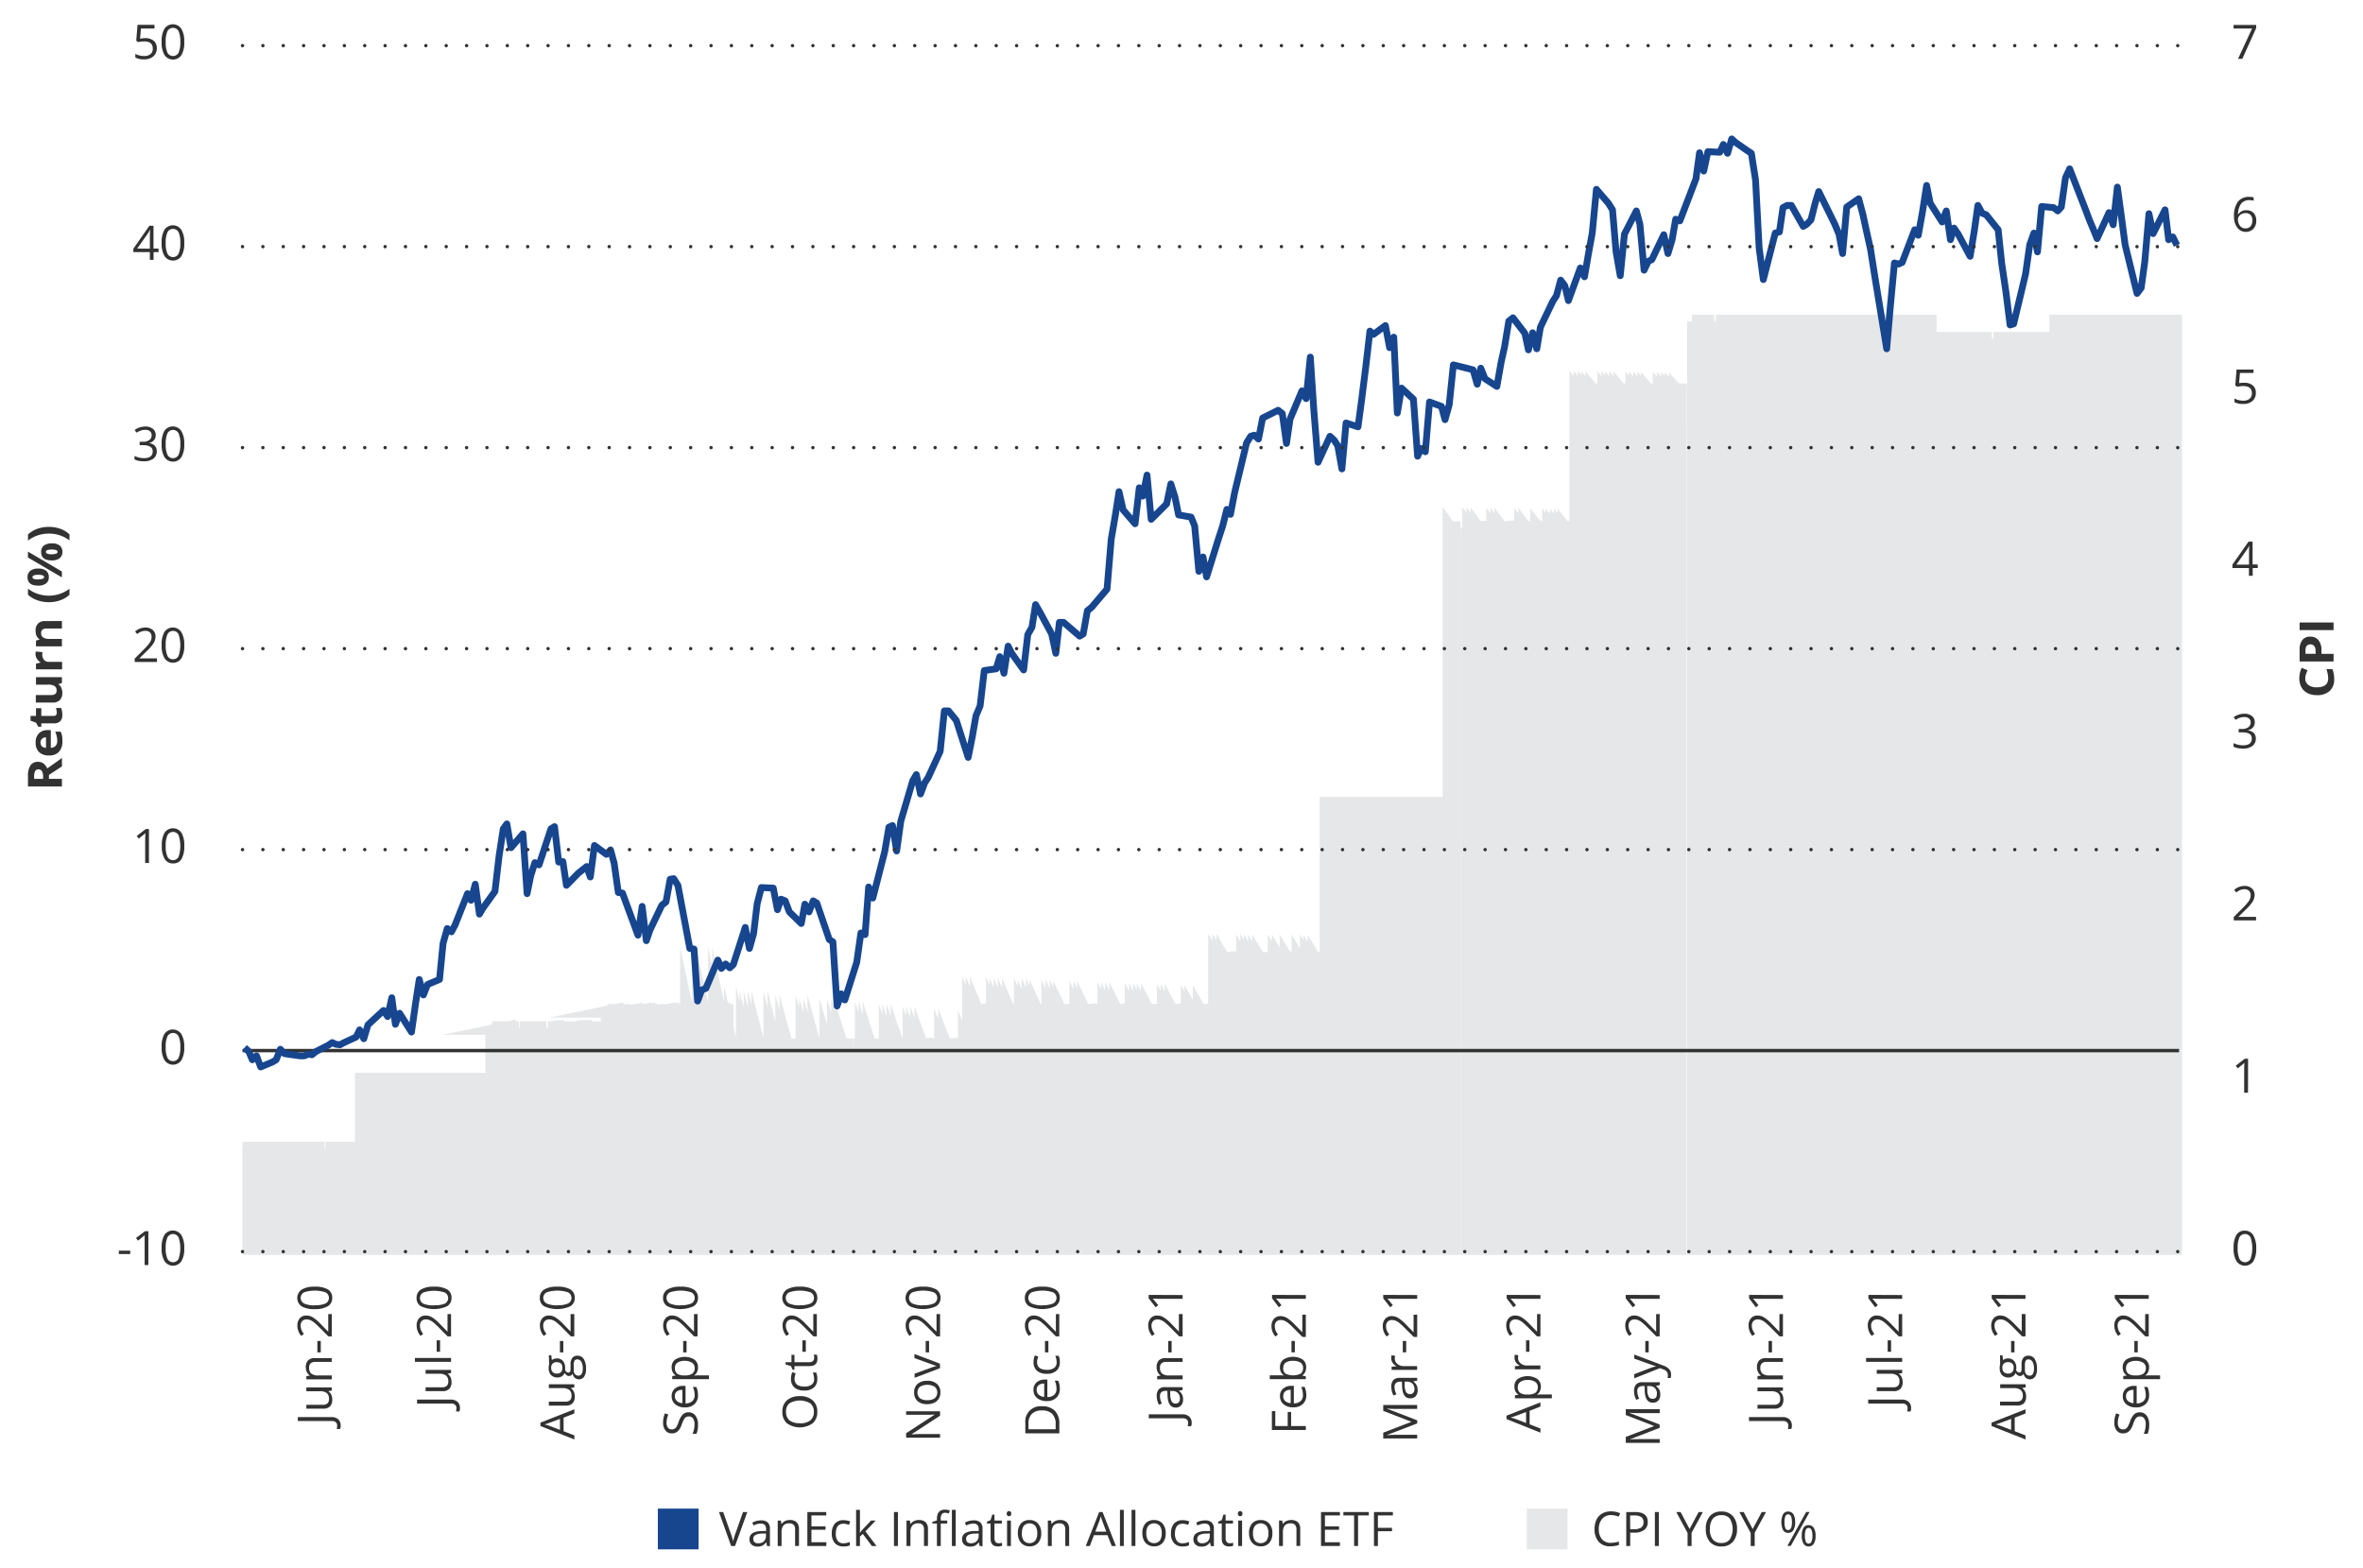 <svg xmlns="http://www.w3.org/2000/svg" xmlns:xlink="http://www.w3.org/1999/xlink" width="696" height="462" viewBox="0 0 696 462"><defs><clipPath id="a"><polygon points="71.43 369.65 642.7 369.65 642.7 13.28 71.43 13.28 71.43 369.65 71.43 369.65" fill="none" clip-rule="evenodd"/></clipPath></defs><polygon points="193.76 444.37 205.76 444.37 205.76 456.37 193.76 456.37 193.76 444.37 193.76 444.37" fill="#17468f" fill-rule="evenodd"/><polygon points="449.7 444.37 461.7 444.37 461.7 456.37 449.7 456.37 449.7 444.37 449.7 444.37" fill="#e6e7e8" fill-rule="evenodd"/><g clip-path="url(#a)"><path d="M71.43,338.33h1.22v30.34H71.43V338.33Zm1.22,0h1.06v30.34H72.65V338.33Zm1.06,0h1.23v30.34H73.71V338.33Zm1.23,0h1.23v30.34H74.94V338.33Zm1.23,0h1v30.34h-1V338.33Zm3.51,0h1v30.34h-1V338.33Zm1,0H82v30.34H80.73V338.33Zm1.23,0h1.23v30.34H82V338.33Zm1.23,0h1.23v30.34H83.19V338.33Zm1.23,0h1v30.34h-1V338.33Zm3.51,0h1v30.34h-1V338.33Zm1,0h1.23v30.34H89V338.33Zm1.23,0h1.23v30.34H90.21V338.33Zm1.23,0h1v30.34h-1V338.33Zm1,0h1.23v30.34H92.49V338.33Zm3.51,0h1.23v30.34H96V338.33Zm1.23,0h1.23v30.34H97.23V338.33Zm1.23,0h1.06v30.34H98.46V338.33Zm1.06,0h1.22v30.34H99.52V338.33Zm1.22,0H102v30.34h-1.23V338.33Zm3.52,0h1.22v30.34h-1.22V338.33Zm1.22,0h1.06v30.34h-1.06V338.33ZM106.54,318h1.23v50.72h-1.23V318Zm1.23,0H109v50.72h-1.23V318Zm4.74,0h1v50.72h-1V318Zm1,0h1.23v50.72h-1.23V318Zm1.23,0H116v50.72h-1.23V318Zm1.23,0h1v50.72h-1V318Zm1,0h1.23v50.72h-1.23V318Zm3.51,0h1.23v50.72h-1.23V318Zm1.23,0H123v50.72h-1.23V318Zm1.23,0h1v50.72h-1V318Zm1,0h1.23v50.72h-1.23V318Zm1.23,0h1.23v50.72h-1.23V318Zm3.51,0h1.23v50.72h-1.23V318Zm1.23,0h1.06v50.72h-1.06V318Zm1.06,0h1.22v50.72h-1.22V318Zm1.22,0h1.23v50.72h-1.23V318Zm1.23,0h1.06v50.72h-1.06V318Zm3.52,0h1v50.72h-1V318Zm1,0h1.23v50.72h-1.23V318Zm1.23,0h1.23v50.72h-1.23V318Zm1.23,0h1.05v50.72H140.6V318Zm1.05,0h1.23v50.72h-1.23V318Zm3.51-15.17h1.23v65.89h-1.23V302.78Zm1.23,0h1.23v65.89h-1.23V302.78Zm1.23,0h1v65.89h-1V302.78Zm1,0h1.23v65.89h-1.23V302.78Zm1.23,0h1.23v65.89H149.9V302.78Zm3.51,0h1.23v65.89h-1.23V302.78Zm1.23,0h1.05v65.89h-1.05V302.78Zm1.05,0h1.23v65.89h-1.23V302.78Zm1.23,0h1.23v65.89h-1.23V302.78Zm1.23,0h1.06v65.89h-1.06V302.78Zm3.51,0h1.06v65.89h-1.06V302.78Zm1.06,0H164v65.89h-1.23V302.78Zm1.23,0h1.22v65.89H164V302.78Zm1.22,0h1.06v65.89h-1.06V302.78Zm1.06,0h1.23v65.89h-1.23V302.78Zm3.51,0H171v65.89h-1.23V302.78Zm1.23,0h1.23v65.89H171V302.78Zm1.23,0h1.05v65.89H172.2V302.78Zm1.05,0h1.23v65.89h-1.23V302.78Zm1.23,0h1.23v65.89h-1.23V302.78Zm3.51,0h1.23v65.89H178V302.78Zm1.23-5.06h1.05v70.95h-1.05V297.72Zm1.05,0h1.23v70.95h-1.23V297.72Zm1.23,0h1.23v70.95H181.5V297.72Zm1.23,0h1.05v70.95h-1.05V297.72Zm4.57,0h1.22v70.95H187.3V297.72Zm1.22,0h1.23v70.95h-1.23V297.72Zm1.23,0H191v70.95h-1.23V297.72Zm1.23,0H192v70.95H191V297.72Zm3.51,0h1.06v70.95h-1.06V297.72Zm1.06,0h1.23v70.95h-1.23V297.72Zm1.23,0H198v70.95h-1.22V297.72Zm1.22,0h1.06v70.95H198V297.72Zm1.06,0h1.23v70.95h-1.23V297.72Zm3.51,0h1.23v70.95h-1.23V297.72Zm1.23,0H205v70.95H203.8V297.72Zm1.23,0h1.05v70.95H205V297.72Zm1.05,0h1.23v70.95h-1.23V297.72Zm1.23,0h1.23v70.95h-1.23V297.72Zm3.51,0h1.23v70.95h-1.23V297.72Zm1.23,0h1v70.95h-1V297.72Zm1,0h1.23v70.95H213.1V297.72Zm1.23,10.11h1.23v60.84h-1.23V307.83Zm1.23,0h1.05v60.84h-1.05V307.83Zm3.51,0h1.05v60.84h-1.05V307.83Zm1.05,0h1.23v60.84h-1.23V307.83Zm1.23,0h1.23v60.84h-1.23V307.83Zm1.23,0h1.06v60.84h-1.06V307.83Zm1.06,0h1.22v60.84h-1.22V307.83Zm3.51,0h1.23v60.84h-1.23V307.83Zm1.23,0h1.22v60.84h-1.22V307.83Zm1.22,0h1.06v60.84H229.6V307.83Zm1.06,0h1.23v60.84h-1.23V307.83Zm1.23,0h1.23v60.84h-1.23V307.83Zm3.51,0h1.23v60.84H235.4V307.83Zm1.23,0h1.05v60.84h-1.05V307.83Zm1.05,0h1.23v60.84h-1.23V307.83Zm1.23,0h1.23v60.84h-1.23V307.83Zm1.23,0h1.05v60.84h-1.05V307.83Zm3.51,0h1v60.84h-1V307.83Zm1,0h1.23v60.84H244.7V307.83Zm1.23,0h1.23v60.84h-1.23V307.83Zm1.23,0h1.05v60.84h-1.05V307.83Zm1.05,0h1.23v60.84h-1.23V307.83Zm3.52,0H253v60.84h-1.22V307.83Zm1.22,0h1.23v60.84H253V307.83Zm1.23,0h1.06v60.84h-1.06V307.83Zm1.06,0h1.23v60.84h-1.23V307.83Zm1.23,0h1.22v60.84h-1.22V307.83Zm3.51,0h1.23v60.84H260V307.83Zm1.23,0h1.05v60.84h-1.05V307.83Zm1.05,0h1.23v60.84h-1.23V307.83Zm1.23,0h1.23v60.84h-1.23V307.83Zm1.23,0h1v60.84h-1V307.83Zm3.51,0h1v60.84h-1V307.83Zm1,0h1.23v60.84h-1.23V307.83Zm1.23,0h1.23v60.84h-1.23V307.83Zm1.23,0h1.05v60.84h-1.05V307.83Zm1.05,0H274v60.84h-1.23V307.83Zm3.51,0h1.23v60.84H276.3V307.83Zm1.23,0h1.23v60.84h-1.23V307.83Zm1.23,0h1.05v60.84h-1.05V307.83Zm2.28,0h1.23v60.84H281V307.83Zm3.51,0h1.23v60.84h-1.23V307.83Zm1.23-10.11h1.06v70.95h-1.06V297.72Zm1.06,0h1.23v70.95h-1.23V297.72Zm1.23,0h1.23v70.95h-1.23V297.72Zm1.23,0h1.05v70.95H289.3V297.72Zm3.51,0h1.05v70.95h-1.05V297.72Zm1.05,0h1.23v70.95h-1.23V297.72Zm1.23,0h1.23v70.95h-1.23V297.72Zm1.23,0h1.23v70.95h-1.23V297.72Zm1.23,0h1.05v70.95h-1.05V297.72Zm3.51,0h1.05v70.95h-1.05V297.72Zm1.05,0h1.23v70.95h-1.23V297.72Zm1.23,0h1.23v70.95h-1.23V297.72Zm1.23,0h1.05v70.95h-1.05V297.72Zm1.05,0h1.23v70.95h-1.23V297.72Zm3.51,0h1.23v70.95h-1.23V297.72Zm1.23,0h1.23v70.95h-1.23V297.72Zm1.23,0h1.05v70.95h-1.05V297.72Zm1.05,0h1.23v70.95h-1.23V297.72Zm4.74,0h1.23v70.95h-1.23V297.72Zm1.23,0h1.06v70.95h-1.06V297.72Zm1.06,0h1.23v70.95h-1.23V297.72Zm1.23,0h1.22v70.95H320.9V297.72Zm4.74,0h1.05v70.95h-1.05V297.72Zm1.05,0h1.23v70.95h-1.23V297.72Zm1.23,0h1.23v70.95h-1.23V297.72Zm1.23,0h1.05v70.95h-1.05V297.72Zm1.05,0h1.23v70.95H330.2V297.72Zm3.51,0h1.23v70.95h-1.23V297.72Zm1.23,0h1.23v70.95h-1.23V297.72Zm1.23,0h1.05v70.95h-1.05V297.72Zm1.05,0h1.23v70.95h-1.23V297.72Zm1.23,0h1.23v70.95h-1.23V297.72Zm4.74,0h1.06v70.95h-1.06V297.72Zm1.06,0h1.22v70.95h-1.22V297.72Zm1.22,0h1.23v70.95h-1.23V297.72Zm1.23,0h1.06v70.95H346.7V297.72Zm3.51,0h1.06v70.95h-1.06V297.72Zm1.06,0h1.23v70.95h-1.23V297.72Zm1.23,0h1.23v70.95H352.5V297.72Zm1.23,0h1v70.95h-1V297.72Zm1,0H356v70.95h-1.23V297.72Zm3.51-15.33h1.23v86.28h-1.23V282.39Zm1.23,0h1.23v86.28h-1.23V282.39Zm1.23,0h1.05v86.28h-1.05V282.39Zm1.05,0H363v86.28H361.8V282.39Zm1.23,0h1.23v86.28H363V282.39Zm3.51,0h1.23v86.28h-1.23V282.39Zm1.23,0h1.05v86.28h-1.05V282.39Zm1.05,0h1.23v86.28h-1.23V282.39Zm1.23,0h1.23v86.28h-1.23V282.39Zm1.23,0h1.05v86.28h-1.05V282.39Zm4.57,0h1.22v86.28h-1.22V282.39Zm1.22,0h1.23v86.28h-1.23V282.39Zm1.23,0h1.06v86.28H378.3V282.39Zm1.06,0h1.23v86.28h-1.23V282.39Zm3.51,0h1.23v86.28h-1.23V282.39Zm1.23,0h1.23v86.28H384.1V282.39Zm1.23,0h1.05v86.28h-1.05V282.39Zm1.05,0h1.23v86.28h-1.23V282.39Zm1.23,0h1.23v86.28h-1.23V282.39Zm3.51-45.67h1.23v132h-1.23v-132Zm1.23,0h1v132h-1v-132Zm1,0h1.23v132H393.4v-132Zm1.23,0h1.23v132h-1.23v-132Zm1.23,0h1.05v132h-1.05v-132Zm3.51,0h1.05v132h-1.05v-132Zm1.05,0h1.23v132h-1.23v-132Zm1.23,0h1.23v132h-1.23v-132Zm1.23,0h1.23v132h-1.23v-132Zm1.23,0h1.05v132h-1.05v-132Zm3.51,0h1.06v132h-1.06v-132Zm1.06,0h1.22v132h-1.22v-132Zm1.22,0h1.23v132H409.9v-132Zm1.23,0h1.06v132h-1.06v-132Zm1.06,0h1.23v132h-1.23v-132Zm3.51,0h1.23v132H415.7v-132Zm1.23,0h1.23v132h-1.23v-132Zm1.23,0h1v132h-1v-132Zm1,0h1.23v132h-1.23v-132Zm1.23,0h1.23v132h-1.23v-132Zm3.51,0h1.23v132H424v-132Zm1.23,0h1.05v132h-1.05v-132Zm1.05,0h1.23v132h-1.23v-132Zm1.23-81.22h1.23V368.67h-1.23V155.5Zm4.74,0h1.05V368.67H432.2V155.5Zm1.05,0h1.23V368.67h-1.23V155.5Zm1.23,0h1.23V368.67h-1.23V155.5Zm1.23,0h1.05V368.67h-1.05V155.5Zm1.05,0H438V368.67h-1.23V155.5Zm3.52,0h1.23V368.67h-1.23V155.5Zm1.23,0h1.22V368.67h-1.22V155.5Zm1.22,0h1.06V368.67h-1.06V155.5Zm1.06,0H445V368.67h-1.23V155.5Zm1.23,0h1.23V368.67H445V155.5Zm3.51,0h1.23V368.67h-1.23V155.5Zm1.23,0h1.05V368.67h-1.05V155.5Zm1.05,0H452V368.67h-1.23V155.5Zm1.23,0h1.23V368.67H452V155.5Zm1.23,0h1.05V368.67h-1.05V155.5Zm3.51,0h1.05V368.67h-1.05V155.5Zm1.05,0h1.23V368.67h-1.23V155.5Zm1.23,0h1.23V368.67h-1.23V155.5Zm1.23,0h1V368.67h-1V155.5Zm1,0h1.23V368.67h-1.23V155.5Zm3.51-40.61h1.23V368.67h-1.23V114.89Zm1.23,0h1.23V368.67h-1.23V114.89Zm1.23,0h1.06V368.67h-1.06V114.89Zm1.06,0h1.22V368.67h-1.22V114.89Zm1.22,0h1.23V368.67h-1.23V114.89Zm3.52,0h1.22V368.67h-1.22V114.89Zm1.22,0h1.06V368.67h-1.06V114.89Zm1.06,0h1.23V368.67h-1.23V114.89Zm1.23,0h1.23V368.67h-1.23V114.89Zm1.23,0h1V368.67h-1V114.89Zm3.51,0h1.05V368.67h-1.05V114.89Zm1.05,0h1.23V368.67h-1.23V114.89Zm1.23,0h1.23V368.67h-1.23V114.89Zm1.23,0h1.05V368.67h-1.05V114.89Zm1.05,0h1.23V368.67h-1.23V114.89Zm3.51,0h1.23V368.67h-1.23V114.89Zm1.23,0h1.23V368.67h-1.23V114.89Zm1.23,0h1.05V368.67h-1.05V114.89Zm1.05,0h1.23V368.67h-1.23V114.89Zm1.23,0h1.23V368.67h-1.23V114.89Zm4.74-20.23H500v274h-1.06v-274Zm1.06,0h1.23v274H500v-274Zm1.23,0h1.22v274H501.2v-274Zm1.22,0h1.06v274h-1.06v-274Zm3.52,0H507v274h-1.05v-274Zm1.05,0h1.23v274H507v-274Zm1.23,0h1.23v274h-1.23v-274Zm1.23,0h1.23v274h-1.23v-274Zm1.23,0h1.05v274h-1.05v-274Zm3.51,0h1v274h-1v-274Zm1,0h1.23v274h-1.23v-274Zm1.23,0h1.23v274h-1.23v-274Zm1.23,0h1v274h-1v-274Zm1,0H520v274h-1.23v-274Zm3.51,0h1.23v274h-1.23v-274Zm1.23,0h1.23v274h-1.23v-274Zm1.23,0h1v274h-1v-274Zm1,0H527v274h-1.23v-274Zm1.23,0h1.23v274H527v-274Zm3.51,0h1.23v274h-1.23v-274Zm1.23,0h1.06v274h-1.06v-274Zm1.06,0H534v274H532.8v-274Zm1.22,0h1.23v274H534v-274Zm1.23,0h1.06v274h-1.06v-274Zm4.57,0h1.23v274h-1.23v-274Zm1.23,0h1.23v274h-1.23v-274Zm1.23,0h1.05v274h-1.05v-274Zm1.05,0h1.23v274h-1.23v-274Zm3.51,0h1.23v274h-1.23v-274Zm1.23,0h1.23v274h-1.23v-274Zm1.23,0h1.05v274H549.3v-274Zm1.05,0h1.23v274h-1.23v-274Zm1.23,0h1.23v274h-1.23v-274Zm3.51,0h1.23v274h-1.23v-274Zm1.23,0h1v274h-1v-274Zm1,0h1.23v274h-1.23v-274Zm1.23,0h1.23v274H558.6v-274Zm1.23,0h1.06v274h-1.06v-274Zm3.51,0h1.06v274h-1.06v-274Zm1.06,0h1.23v274H564.4v-274Zm1.23,0h1.22v274h-1.22v-274Zm1.22,0h1.06v274h-1.06v-274Zm1.06,0h1.23v274h-1.23v-274Zm3.51,5.06h1.23v269h-1.23v-269Zm1.23,0h1.23v269h-1.23v-269Zm1.23,0h1v269h-1v-269Zm1,0h1.23v269h-1.23v-269Zm1.23,0h1.23v269h-1.23v-269Zm3.51,0h1.23v269h-1.23v-269Zm1.23,0H582v269H580.9v-269Zm1.05,0h1.23v269H582v-269Zm1.23,0h1.23v269h-1.23v-269Zm1.23,0h1.05v269h-1.05v-269Zm3.51,0H589v269h-1.05v-269Zm1.05,0h1.23v269H589v-269Zm1.23,0h1.23v269H590.2v-269Zm1.23,0h1.06v269h-1.06v-269Zm1.06,0h1.23v269h-1.23v-269Zm3.51,0h1.23v269H596v-269Zm1.23,0h1.23v269h-1.23v-269Zm1.23,0h1v269h-1v-269Zm1,0h1.23v269h-1.23v-269Zm1.23,0H602v269h-1.23v-269Zm3.51,0h1.23v269h-1.23v-269Zm1.23,0h1v269h-1v-269Zm1-5.06h1.23v274h-1.23v-274Zm1.23,0H609v274h-1.23v-274Zm1.23,0h1v274h-1v-274Zm4.56,0h1.23v274h-1.23v-274Zm1.23,0H616v274h-1.23v-274Zm1.23,0h1.23v274H616v-274Zm1.23,0h1v274h-1v-274Zm3.51,0h1v274h-1v-274Zm1,0H623v274H621.8v-274Zm1.23,0h1.23v274H623v-274Zm1.23,0h1.06v274h-1.06v-274Zm1.06,0h1.22v274h-1.22v-274Zm3.51,0h1.23v274h-1.23v-274Zm1.23,0h1.22v274h-1.22v-274Zm1.22,0h1.06v274h-1.06v-274Zm1.06,0h1.23v274h-1.23v-274Zm1.23,0h1.23v274h-1.23v-274Zm3.51,0h1.23v274h-1.23v-274Zm1.23,0h1.05v274h-1.05v-274Zm1.05,0h1.23v274h-1.23v-274Zm1.23,0h1.23v274h-1.23v-274Z" fill="#e6e7e8" stroke="#e6e7e8" stroke-miterlimit="10" stroke-width="4"/></g><line x1="71.43" y1="309.46" x2="641.82" y2="309.46" fill="none" stroke="#323232" stroke-miterlimit="10"/><g clip-path="url(#a)"><polyline points="72.04 308.57 73.27 309.71 74.32 312.16 75.55 311.01 76.78 314.28 80.29 312.81 81.34 312.16 82.57 309.06 83.8 310.36 84.86 310.52 88.37 311.01 89.6 311.01 90.83 310.52 91.88 310.69 93.11 309.71 96.62 307.92 97.85 307.1 98.9 307.59 100.13 307.75 101.36 307.1 104.87 305.47 105.92 303.35 107.15 305.96 108.38 301.88 112.95 297.64 114.17 299.43 115.4 293.89 116.46 301.72 117.69 298.46 121.2 304 122.43 295.36 123.48 288.51 124.71 293.07 125.94 289.98 129.45 288.51 130.5 277.9 131.73 273.5 132.96 274.48 134.01 272.52 137.7 263.23 138.75 265.18 139.98 260.45 141.21 269.26 142.26 267.47 145.78 262.57 147 252.14 148.23 244.14 149.29 242.68 150.51 249.69 154.03 245.61 155.25 263.23 156.31 258.01 157.54 254.09 158.77 254.75 162.28 244.14 163.33 243.49 164.56 253.93 165.79 253.77 166.84 260.78 170.35 257.19 171.58 256.21 172.81 255.24 173.87 258.33 175.09 249.04 178.6 251.65 179.83 250.34 180.89 254.26 182.12 262.9 183.34 263.06 187.91 275.46 189.14 266.98 190.37 277.09 191.42 273.99 194.93 266.65 196.16 265.67 197.39 258.99 198.44 258.82 199.67 260.78 203.18 279.37 204.41 279.54 205.47 294.87 206.69 291.61 207.92 291.12 211.43 282.8 212.49 285.25 213.72 283.94 214.95 285.08 216 284.1 219.51 273.18 220.74 279.37 221.97 274.97 223.02 266.16 224.25 261.43 227.76 261.6 228.99 267.96 230.04 264.86 231.27 265.35 232.5 268.61 236.01 272.03 237.07 266.33 238.29 268.61 239.52 265.35 240.58 266 244.26 276.76 245.32 277.42 246.55 296.33 247.78 292.75 248.83 294.54 252.34 283.45 253.57 274.81 254.8 275.3 255.85 261.27 257.08 264.53 260.59 250.83 261.82 243.66 262.87 243.17 264.1 250.67 265.33 241.86 268.84 229.96 269.9 228.16 271.13 233.87 272.35 230.61 273.41 228.98 276.92 221.31 278.15 209.4 279.38 209.4 281.66 212.18 285.17 223.1 286.4 216.91 287.45 210.87 288.68 207.94 289.91 197.5 293.42 197.01 294.47 193.42 295.7 198.31 296.93 190.32 297.99 192.44 301.5 197.34 302.73 186.9 303.95 184.78 305.01 178.09 306.24 180.21 309.75 186.73 310.98 192.44 312.03 183.31 313.26 183.31 318 187.39 319.05 186.73 320.28 179.88 321.51 178.91 326.07 173.52 327.3 158.84 328.53 151.67 329.59 144.82 330.81 150.2 334.33 154.28 335.56 143.68 336.61 146.12 337.84 139.93 339.07 152.97 343.63 148.41 344.86 142.53 346.09 146.45 347.14 151.67 350.83 152.32 351.88 154.93 353.11 168.3 354.34 164.06 355.39 169.93 358.9 158.68 360.13 154.93 361.36 150.04 362.42 151.5 363.64 145.14 367.16 130.47 368.38 128.51 369.44 128.18 370.67 129.32 371.9 123.13 376.46 120.84 377.69 121.82 378.92 130.63 379.97 123.45 383.48 115.13 384.71 117.42 385.94 105.19 386.99 121 388.22 136.17 391.73 128.51 392.96 129.65 394.02 131.28 395.25 138.13 396.47 124.59 399.99 125.73 401.04 117.91 402.27 108.12 403.5 97.52 404.55 98.5 408.06 95.89 409.29 102.41 410.52 99.31 411.57 121.66 412.8 114.32 416.31 117.58 417.54 134.38 418.6 132.1 419.82 133.07 421.05 118.4 424.56 119.7 425.62 123.61 426.85 119.21 428.07 107.47 432.64 108.61 433.87 108.94 435.1 113.18 436.15 108.45 437.38 111.55 440.89 113.83 442.12 106.82 443.17 102.09 444.4 94.58 445.63 93.61 449.14 98.17 450.19 103.06 451.42 98.01 452.65 102.74 453.71 96.38 457.39 88.71 458.45 87.08 459.68 82.51 460.9 84.14 461.96 88.55 465.47 78.93 466.7 81.53 467.93 74.36 468.98 68.65 470.21 55.77 473.72 59.84 474.95 61.8 476 74.2 477.23 81.21 478.46 68.98 481.97 62.13 483.02 66.04 484.25 79.58 485.48 76.97 486.54 76.48 490.05 69.14 491.28 74.69 492.5 70.61 493.56 64.57 494.79 65.06 499.53 52.67 500.58 45 501.81 50.38 503.04 44.67 506.55 44.84 507.6 42.55 508.83 45.16 510.06 40.92 511.11 41.9 514.63 44.35 515.85 45.16 517.08 52.99 518.14 73.05 519.37 82.35 522.88 68.65 524.11 68.32 525.16 61.15 526.39 60.5 527.62 60.5 531.13 66.69 532.18 66.04 533.41 64.74 534.64 59.84 535.69 56.42 540.43 66.04 541.66 68.98 542.72 74.69 543.94 60.98 547.46 58.54 548.68 63.11 549.74 68 550.97 73.54 552.2 81.37 555.71 102.74 556.76 90.51 557.99 77.46 559.22 77.78 560.27 77.3 563.96 67.67 565.01 69.3 566.24 62.45 567.47 54.62 568.52 59.84 572.03 65.39 573.26 62.13 574.49 70.61 575.54 67.18 576.77 68.98 580.28 75.5 581.51 68 582.57 60.5 583.8 62.78 585.02 63.27 588.54 67.67 589.59 77.62 590.82 85.94 592.05 95.72 593.1 95.4 596.61 80.72 597.84 72.08 599.07 68.65 600.12 74.2 601.35 60.82 604.86 61.15 606.09 62.13 607.14 60.98 608.37 52.34 609.6 49.73 614.17 61.48 615.4 64.74 616.63 67.67 617.68 70.28 621.19 62.62 622.42 66.2 623.65 55.11 624.7 62.78 625.93 72.08 629.44 86.43 630.67 84.8 631.72 77.13 632.95 62.94 634.18 68.81 637.69 61.8 638.75 70.61 639.98 69.79 641.2 72.24" fill="none" stroke="#17468f" stroke-linejoin="round" stroke-width="2"/></g><path d="M664.55,367.61a7.24,7.24,0,0,1-.82,3.87,3,3,0,0,1-5,0,7.15,7.15,0,0,1-.84-3.84,7.29,7.29,0,0,1,.81-3.87,2.73,2.73,0,0,1,2.48-1.27,2.77,2.77,0,0,1,2.48,1.32A7.14,7.14,0,0,1,664.55,367.61Zm-5.46,0a7.38,7.38,0,0,0,.51,3.18,1.84,1.84,0,0,0,3.28,0,10,10,0,0,0,0-6.31,1.85,1.85,0,0,0-3.28,0A7.33,7.33,0,0,0,659.09,367.61Z" fill="#323232"/><path d="M662.13,321.87H661v-7.13q0-.89.06-1.68l-.32.3c-.12.11-.67.55-1.63,1.34l-.6-.78,2.64-2.05h1Z" fill="#323232"/><path d="M664.5,271.11h-6.57v-1l2.63-2.64a17.85,17.85,0,0,0,1.58-1.74,4.21,4.21,0,0,0,.58-1,2.85,2.85,0,0,0,.19-1.06,1.68,1.68,0,0,0-.49-1.27,1.85,1.85,0,0,0-1.34-.47,3.29,3.29,0,0,0-1.18.21,4.75,4.75,0,0,0-1.24.75l-.6-.78a4.63,4.63,0,0,1,3-1.15,3.14,3.14,0,0,1,2.21.73,2.47,2.47,0,0,1,.8,1.93,3.78,3.78,0,0,1-.53,1.88,11.75,11.75,0,0,1-2,2.35L659.35,270v.06h5.15Z" fill="#323232"/><path d="M664.12,212.72a2.29,2.29,0,0,1-.54,1.57,2.61,2.61,0,0,1-1.52.81v.06a2.89,2.89,0,0,1,1.79.76,2.29,2.29,0,0,1,.58,1.62,2.6,2.6,0,0,1-1,2.19,4.48,4.48,0,0,1-2.82.77,8.1,8.1,0,0,1-1.45-.12,5.12,5.12,0,0,1-1.29-.42v-1.08a6,6,0,0,0,1.39.49,6.35,6.35,0,0,0,1.39.17c1.73,0,2.59-.68,2.59-2s-1-1.82-2.86-1.82h-1v-1h1a3,3,0,0,0,1.85-.51,1.68,1.68,0,0,0,.68-1.43,1.39,1.39,0,0,0-.5-1.15,2,2,0,0,0-1.36-.42,4.18,4.18,0,0,0-1.24.18,5.53,5.53,0,0,0-1.33.65l-.57-.76a4.5,4.5,0,0,1,1.42-.76,5,5,0,0,1,1.69-.28,3.42,3.42,0,0,1,2.26.67A2.22,2.22,0,0,1,664.12,212.72Z" fill="#323232"/><path d="M665,167.31h-1.49v2.3H662.4v-2.3h-4.86v-1l4.74-6.76h1.2v6.72H665Zm-2.57-1V163c0-.65,0-1.39.06-2.21h-.05a9.18,9.18,0,0,1-.62,1.09l-3.12,4.44Z" fill="#323232"/><path d="M661.05,112.75a3.71,3.71,0,0,1,2.49.78,2.71,2.71,0,0,1,.9,2.15,3.09,3.09,0,0,1-1,2.43,3.92,3.92,0,0,1-2.72.88,5,5,0,0,1-2.58-.54v-1.09a4.22,4.22,0,0,0,1.19.48,5.66,5.66,0,0,0,1.4.18,2.79,2.79,0,0,0,1.87-.57,2,2,0,0,0,.67-1.64c0-1.4-.86-2.09-2.57-2.09a10.19,10.19,0,0,0-1.73.19l-.59-.37.38-4.68h5v1h-4l-.26,3A7.68,7.68,0,0,1,661.05,112.75Z" fill="#323232"/><path d="M658,63.83a7,7,0,0,1,1.15-4.41A4,4,0,0,1,662.57,58a4.76,4.76,0,0,1,1.22.13v1a4,4,0,0,0-1.2-.17,3,3,0,0,0-2.46,1,5.22,5.22,0,0,0-.93,3.15h.09a2.6,2.6,0,0,1,2.38-1.18,2.78,2.78,0,0,1,2.12.82,3.07,3.07,0,0,1,.77,2.2,3.38,3.38,0,0,1-.85,2.45,3,3,0,0,1-2.3.9A3,3,0,0,1,659,67.07,5.14,5.14,0,0,1,658,63.83Zm3.36,3.44a1.9,1.9,0,0,0,1.51-.61,2.65,2.65,0,0,0,.53-1.77,2.21,2.21,0,0,0-.5-1.55,1.87,1.87,0,0,0-1.49-.57,2.46,2.46,0,0,0-1.12.25,2,2,0,0,0-.82.7,1.61,1.61,0,0,0-.31.92,3,3,0,0,0,.28,1.31,2.33,2.33,0,0,0,.77,1A2,2,0,0,0,661.4,67.27Z" fill="#323232"/><path d="M659.19,17.34l4.14-8.94h-5.45V7.35h6.66v.91l-4.09,9.08Z" fill="#323232"/><path d="M35,369.39v-1h3.36v1Z" fill="#323232"/><path d="M43.7,372.62H42.6V365.5c0-.59,0-1.15,0-1.68l-.32.3c-.12.1-.66.55-1.63,1.33l-.6-.78,2.65-2h1Z" fill="#323232"/><path d="M54.27,367.61a7.24,7.24,0,0,1-.82,3.87,3,3,0,0,1-5,0,7.15,7.15,0,0,1-.84-3.84,7.29,7.29,0,0,1,.81-3.87,3,3,0,0,1,5,.05A7,7,0,0,1,54.27,367.61Zm-5.46,0a7.38,7.38,0,0,0,.51,3.18,1.84,1.84,0,0,0,3.28,0,10,10,0,0,0,0-6.31,1.85,1.85,0,0,0-3.28,0A7.33,7.33,0,0,0,48.81,367.61Z" fill="#323232"/><path d="M54.27,308.4a7.24,7.24,0,0,1-.82,3.87,3,3,0,0,1-5,0,7.15,7.15,0,0,1-.84-3.84,7.29,7.29,0,0,1,.81-3.87,3,3,0,0,1,5,.05A7.07,7.07,0,0,1,54.27,308.4Zm-5.46,0a7.35,7.35,0,0,0,.51,3.18,1.85,1.85,0,0,0,3.28,0,7.42,7.42,0,0,0,.51-3.17,7.32,7.32,0,0,0-.51-3.15,1.85,1.85,0,0,0-3.28,0A7.28,7.28,0,0,0,48.81,308.4Z" fill="#323232"/><path d="M43.87,254.2H42.76v-7.13q0-.88.06-1.68c-.1.1-.2.2-.32.3s-.66.55-1.63,1.34l-.6-.78,2.65-2.05h.95Z" fill="#323232"/><path d="M54.27,249.19a7.28,7.28,0,0,1-.82,3.87,2.76,2.76,0,0,1-2.5,1.27A2.72,2.72,0,0,1,48.5,253a7.13,7.13,0,0,1-.84-3.83,7.33,7.33,0,0,1,.81-3.88,3,3,0,0,1,5,.05A7.08,7.08,0,0,1,54.27,249.19Zm-5.46,0a7.33,7.33,0,0,0,.51,3.17,1.84,1.84,0,0,0,3.28,0,10,10,0,0,0,0-6.32,1.85,1.85,0,0,0-3.28,0A7.3,7.3,0,0,0,48.81,249.19Z" fill="#323232"/><path d="M46.24,195H39.67v-1l2.63-2.64a21.55,21.55,0,0,0,1.59-1.74,4.74,4.74,0,0,0,.57-1,2.85,2.85,0,0,0,.19-1.06,1.68,1.68,0,0,0-.48-1.27,1.9,1.9,0,0,0-1.35-.47,3.29,3.29,0,0,0-1.18.21,4.57,4.57,0,0,0-1.24.74l-.6-.77a4.58,4.58,0,0,1,3-1.15,3.17,3.17,0,0,1,2.2.72,2.46,2.46,0,0,1,.8,1.94,3.7,3.7,0,0,1-.53,1.88,12,12,0,0,1-2,2.35l-2.18,2.14v.06h5.14Z" fill="#323232"/><path d="M54.27,190a7.24,7.24,0,0,1-.82,3.87,3,3,0,0,1-5,0,7.2,7.2,0,0,1-.84-3.84,7.36,7.36,0,0,1,.81-3.88,3,3,0,0,1,5,.06A7,7,0,0,1,54.27,190Zm-5.46,0a7.33,7.33,0,0,0,.51,3.17,1.71,1.71,0,0,0,1.63,1,1.73,1.73,0,0,0,1.65-1,10,10,0,0,0,0-6.32,1.73,1.73,0,0,0-1.65-1,1.72,1.72,0,0,0-1.63,1A7.3,7.3,0,0,0,48.81,190Z" fill="#323232"/><path d="M45.86,128.14a2.24,2.24,0,0,1-.54,1.56,2.65,2.65,0,0,1-1.52.82v0a2.87,2.87,0,0,1,1.79.77,2.24,2.24,0,0,1,.58,1.61,2.62,2.62,0,0,1-1,2.2,4.53,4.53,0,0,1-2.82.77,8.1,8.1,0,0,1-1.45-.12,4.93,4.93,0,0,1-1.28-.42V134.3a6.83,6.83,0,0,0,1.38.49,6.31,6.31,0,0,0,1.39.16c1.73,0,2.59-.67,2.59-2,0-1.21-1-1.82-2.85-1.82h-1v-1h1a3,3,0,0,0,1.85-.52,1.68,1.68,0,0,0,.69-1.43,1.41,1.41,0,0,0-.51-1.15,2,2,0,0,0-1.36-.42,4.18,4.18,0,0,0-1.24.18,5.39,5.39,0,0,0-1.32.66l-.58-.77a4.71,4.71,0,0,1,1.42-.76,5.3,5.3,0,0,1,1.69-.28,3.46,3.46,0,0,1,2.26.67A2.23,2.23,0,0,1,45.86,128.14Z" fill="#323232"/><path d="M54.27,130.77a7.24,7.24,0,0,1-.82,3.87,3,3,0,0,1-5,0,7.15,7.15,0,0,1-.84-3.84,7.36,7.36,0,0,1,.81-3.88,3,3,0,0,1,5,.06A7,7,0,0,1,54.27,130.77Zm-5.46,0a7.41,7.41,0,0,0,.51,3.18,1.84,1.84,0,0,0,3.28,0,7.34,7.34,0,0,0,.51-3.16,7.26,7.26,0,0,0-.51-3.15,1.84,1.84,0,0,0-3.28,0A7.33,7.33,0,0,0,48.81,130.77Z" fill="#323232"/><path d="M46.71,74.26H45.23v2.29H44.14V74.26H39.28v-1L44,66.5h1.21v6.72h1.48Zm-2.57-1V69.9c0-.65,0-1.39.07-2.21h-.06a11,11,0,0,1-.61,1.09l-3.13,4.44Z" fill="#323232"/><path d="M54.27,71.54a7.24,7.24,0,0,1-.82,3.87,3,3,0,0,1-5,0,7.15,7.15,0,0,1-.84-3.84,7.29,7.29,0,0,1,.81-3.87,3,3,0,0,1,5,0A7,7,0,0,1,54.27,71.54Zm-5.46,0a7.38,7.38,0,0,0,.51,3.18,1.84,1.84,0,0,0,3.28,0,7.34,7.34,0,0,0,.51-3.16,7.29,7.29,0,0,0-.51-3.15,1.85,1.85,0,0,0-3.28,0A7.33,7.33,0,0,0,48.81,71.54Z" fill="#323232"/><path d="M42.79,11.24a3.71,3.71,0,0,1,2.49.78,2.7,2.7,0,0,1,.9,2.15,3.12,3.12,0,0,1-1,2.43,4,4,0,0,1-2.73.88,5,5,0,0,1-2.58-.54V15.85a4.22,4.22,0,0,0,1.19.48,5.7,5.7,0,0,0,1.4.17,2.82,2.82,0,0,0,1.87-.56A2,2,0,0,0,45,14.3c0-1.4-.85-2.1-2.56-2.1a10.49,10.49,0,0,0-1.74.2L40.13,12l.38-4.68h5V8.4h-4l-.25,3A7.51,7.51,0,0,1,42.79,11.24Z" fill="#323232"/><path d="M54.27,12.33a7.24,7.24,0,0,1-.82,3.87,3,3,0,0,1-5,0,7.15,7.15,0,0,1-.84-3.84,7.29,7.29,0,0,1,.81-3.87,3,3,0,0,1,5,0A7.07,7.07,0,0,1,54.27,12.33Zm-5.46,0a7.35,7.35,0,0,0,.51,3.18,1.85,1.85,0,0,0,3.28,0,7.42,7.42,0,0,0,.51-3.17,7.32,7.32,0,0,0-.51-3.15,1.85,1.85,0,0,0-3.28,0A7.25,7.25,0,0,0,48.81,12.33Z" fill="#323232"/><path d="M100.35,419.92a2.34,2.34,0,0,1-.18,1h-1a3.73,3.73,0,0,0,.14-1,1.29,1.29,0,0,0-.41-1,1.73,1.73,0,0,0-1.18-.35h-10v-1.16h9.9a2.87,2.87,0,0,1,2,.65A2.47,2.47,0,0,1,100.35,419.92Z" fill="#323232"/><path d="M90.23,413.79h4.86a1.93,1.93,0,0,0,1.36-.42,1.7,1.7,0,0,0,.45-1.31,2.14,2.14,0,0,0-.64-1.72,3.27,3.27,0,0,0-2.1-.54H90.23v-1.13h7.49v.93l-1,.17v.06a2.27,2.27,0,0,1,.85,1,3.25,3.25,0,0,1,.29,1.42,2.85,2.85,0,0,1-.64,2,2.76,2.76,0,0,1-2.08.68h-4.9Z" fill="#323232"/><path d="M97.72,401.16H92.87a2,2,0,0,0-1.37.42,1.68,1.68,0,0,0-.45,1.3,2.15,2.15,0,0,0,.64,1.73,3.23,3.23,0,0,0,2.1.54h3.93v1.14H90.23v-.93l1-.18v-.06a2.32,2.32,0,0,1-.86-1,3.23,3.23,0,0,1-.3-1.4,2.85,2.85,0,0,1,.65-2,2.77,2.77,0,0,1,2.09-.68h4.89Z" fill="#323232"/><path d="M94.48,398.35h-1V395h1Z" fill="#323232"/><path d="M97.72,387.07v6.57h-1L94.09,391a20.26,20.26,0,0,0-1.73-1.59,4.56,4.56,0,0,0-1-.57,2.85,2.85,0,0,0-1.06-.19,1.68,1.68,0,0,0-1.27.48,1.86,1.86,0,0,0-.47,1.35,3.33,3.33,0,0,0,.21,1.18,4.57,4.57,0,0,0,.74,1.24l-.77.6a4.58,4.58,0,0,1-1.15-3,3.2,3.2,0,0,1,.72-2.21,2.5,2.5,0,0,1,1.94-.8,3.72,3.72,0,0,1,1.88.54,11.91,11.91,0,0,1,2.35,2l2.14,2.19h.06v-5.14Z" fill="#323232"/><path d="M92.71,379a7.39,7.39,0,0,1,3.87.81,2.77,2.77,0,0,1,1.27,2.5,2.74,2.74,0,0,1-1.3,2.46,7.2,7.2,0,0,1-3.84.84,7.23,7.23,0,0,1-3.88-.82,3,3,0,0,1,.06-4.95A7.14,7.14,0,0,1,92.71,379Zm0,5.46a7.33,7.33,0,0,0,3.17-.51,1.84,1.84,0,0,0,0-3.28,10,10,0,0,0-6.32,0,1.85,1.85,0,0,0,0,3.28A7.3,7.3,0,0,0,92.71,384.5Z" fill="#323232"/><path d="M135.48,414.77a2.34,2.34,0,0,1-.18,1h-1a3.73,3.73,0,0,0,.14-1,1.29,1.29,0,0,0-.41-1,1.76,1.76,0,0,0-1.19-.35h-10v-1.16h9.9a2.86,2.86,0,0,1,2,.65A2.43,2.43,0,0,1,135.48,414.77Z" fill="#323232"/><path d="M125.36,408.64h4.86a2,2,0,0,0,1.37-.42,1.7,1.7,0,0,0,.45-1.31,2.14,2.14,0,0,0-.64-1.72,3.27,3.27,0,0,0-2.1-.54h-3.94v-1.13h7.49v.93l-1,.17v.06a2.24,2.24,0,0,1,.85,1,3.32,3.32,0,0,1,.29,1.41,2.85,2.85,0,0,1-.65,2,2.74,2.74,0,0,1-2.08.68h-4.9Z" fill="#323232"/><path d="M132.85,400v1.14H122.22V400Z" fill="#323232"/><path d="M129.62,398.17h-1v-3.36h1Z" fill="#323232"/><path d="M132.85,387.07v6.57h-1L129.23,391a19.93,19.93,0,0,0-1.74-1.59,4.15,4.15,0,0,0-1-.57,2.85,2.85,0,0,0-1.06-.19,1.71,1.71,0,0,0-1.27.48,1.86,1.86,0,0,0-.46,1.35,3.33,3.33,0,0,0,.2,1.18,4.92,4.92,0,0,0,.75,1.24l-.78.6a4.63,4.63,0,0,1-1.15-3,3.2,3.2,0,0,1,.73-2.21,2.47,2.47,0,0,1,1.93-.8,3.69,3.69,0,0,1,1.88.54,11.91,11.91,0,0,1,2.36,2l2.14,2.19h.05v-5.14Z" fill="#323232"/><path d="M127.84,379a7.34,7.34,0,0,1,3.87.81,2.78,2.78,0,0,1,1.28,2.5,2.75,2.75,0,0,1-1.31,2.46,9.37,9.37,0,0,1-7.71,0,2.72,2.72,0,0,1-1.27-2.48,2.76,2.76,0,0,1,1.32-2.47A7.14,7.14,0,0,1,127.84,379Zm0,5.46A7.38,7.38,0,0,0,131,384a1.84,1.84,0,0,0,0-3.28,10,10,0,0,0-6.31,0,1.85,1.85,0,0,0,0,3.28A7.33,7.33,0,0,0,127.84,384.5Z" fill="#323232"/><path d="M169.15,416.34,166,417.58v4l3.18,1.23V424l-10-3.95v-1l10-3.93Zm-4.22,1.6-3.1,1.16c-.39.15-.87.31-1.44.47a11.87,11.87,0,0,1,1.44.43l3.1,1.18Z" fill="#323232"/><path d="M161.66,412.86h4.86a2,2,0,0,0,1.37-.41,1.72,1.72,0,0,0,.45-1.31,2.13,2.13,0,0,0-.64-1.72,3.27,3.27,0,0,0-2.1-.54h-3.94v-1.14h7.49v.94l-1,.16v.06a2.36,2.36,0,0,1,.85,1,3.32,3.32,0,0,1,.29,1.41,2.86,2.86,0,0,1-.65,2.05,2.78,2.78,0,0,1-2.08.68h-4.9Z" fill="#323232"/><path d="M161.66,399.23h.72l.16,1.39a2.31,2.31,0,0,1,.63-.34,2.41,2.41,0,0,1,.87-.15,2.23,2.23,0,0,1,1.76.75,3.06,3.06,0,0,1,.65,2.06,4,4,0,0,1,0,.63,1.1,1.1,0,0,0,1,.73.5.5,0,0,0,.46-.26,1.78,1.78,0,0,0,.14-.86v-1.33a2.93,2.93,0,0,1,.52-1.87,1.79,1.79,0,0,1,1.49-.65,2.1,2.1,0,0,1,1.89,1,5.27,5.27,0,0,1,.66,2.91,4,4,0,0,1-.55,2.26,1.86,1.86,0,0,1-2.73.36,2.17,2.17,0,0,1-.67-1.23,1.26,1.26,0,0,1-.41.48,1.05,1.05,0,0,1-.63.2,1.16,1.16,0,0,1-.72-.22,2.48,2.48,0,0,1-.6-.69,2.06,2.06,0,0,1-.81,1,2.71,2.71,0,0,1-3.21-.38,3,3,0,0,1-.67-2.09,3.89,3.89,0,0,1,.14-1.06Zm2.4,5.36a1.55,1.55,0,0,0,1.19-.44,1.78,1.78,0,0,0,.4-1.24c0-1.11-.53-1.66-1.61-1.66a1.49,1.49,0,0,0-1.69,1.68,1.7,1.7,0,0,0,.43,1.23A1.74,1.74,0,0,0,164.06,404.59Zm6.35.62a1,1,0,0,0,.92-.52,2.81,2.81,0,0,0,.32-1.47,4,4,0,0,0-.43-2.11,1.3,1.3,0,0,0-1.16-.69.92.92,0,0,0-.84.38,2.86,2.86,0,0,0-.24,1.41v1.36a1.84,1.84,0,0,0,.37,1.21A1.35,1.35,0,0,0,170.41,405.21Z" fill="#323232"/><path d="M165.92,398.35h-1V395h1Z" fill="#323232"/><path d="M169.15,387.07v6.57h-1L165.53,391a19.93,19.93,0,0,0-1.74-1.59,4.15,4.15,0,0,0-1-.57,2.85,2.85,0,0,0-1.06-.19,1.71,1.71,0,0,0-1.27.48,1.86,1.86,0,0,0-.46,1.35,3.33,3.33,0,0,0,.2,1.18,4.92,4.92,0,0,0,.75,1.24l-.78.6a4.62,4.62,0,0,1-1.14-3,3.2,3.2,0,0,1,.72-2.21,2.47,2.47,0,0,1,1.93-.8,3.69,3.69,0,0,1,1.88.54,11.91,11.91,0,0,1,2.36,2l2.14,2.19h0v-5.14Z" fill="#323232"/><path d="M164.14,379a7.34,7.34,0,0,1,3.87.81,2.78,2.78,0,0,1,1.28,2.5,2.75,2.75,0,0,1-1.31,2.46,9.37,9.37,0,0,1-7.71,0,2.72,2.72,0,0,1-1.27-2.48,2.76,2.76,0,0,1,1.32-2.47A7.14,7.14,0,0,1,164.14,379Zm0,5.46a7.35,7.35,0,0,0,3.18-.51,1.84,1.84,0,0,0,0-3.28,10,10,0,0,0-6.31,0,1.85,1.85,0,0,0,0,3.28A7.33,7.33,0,0,0,164.14,384.5Z" fill="#323232"/><path d="M202.79,416a2.45,2.45,0,0,1,2.06,1,4.16,4.16,0,0,1,.74,2.6,6.43,6.43,0,0,1-.46,2.73H204a7.26,7.26,0,0,0,.41-1.34,7,7,0,0,0,.15-1.43,2.91,2.91,0,0,0-.44-1.75,1.42,1.42,0,0,0-1.23-.59,1.57,1.57,0,0,0-.85.21,2,2,0,0,0-.61.69,10.18,10.18,0,0,0-.64,1.49,4.61,4.61,0,0,1-1.18,2,2.59,2.59,0,0,1-1.78.6,2.23,2.23,0,0,1-1.84-.87,3.55,3.55,0,0,1-.68-2.29,6.8,6.8,0,0,1,.54-2.74l1,.36a6.3,6.3,0,0,0-.52,2.4,2.38,2.38,0,0,0,.4,1.45,1.33,1.33,0,0,0,1.1.52,1.75,1.75,0,0,0,.85-.19,1.84,1.84,0,0,0,.61-.65,7.44,7.44,0,0,0,.61-1.39,5.63,5.63,0,0,1,1.21-2.17A2.36,2.36,0,0,1,202.79,416Z" fill="#323232"/><path d="M205.59,410.94a3.46,3.46,0,0,1-1,2.62,3.93,3.93,0,0,1-2.81,1,4.32,4.32,0,0,1-2.88-.9,3,3,0,0,1-1.07-2.39,2.83,2.83,0,0,1,.93-2.23,3.53,3.53,0,0,1,2.44-.82h.72v5.16a2.94,2.94,0,0,0,2-.67,2.31,2.31,0,0,0,.68-1.78,6,6,0,0,0-.51-2.39h1a5.86,5.86,0,0,1,.38,1.14A6.85,6.85,0,0,1,205.59,410.94Zm-6.82.3a1.87,1.87,0,0,0,.59,1.44,2.68,2.68,0,0,0,1.63.63V409.4a2.47,2.47,0,0,0-1.64.48A1.64,1.64,0,0,0,198.77,411.24Z" fill="#323232"/><path d="M205.59,402.79a3.23,3.23,0,0,1-.27,1.33,2.49,2.49,0,0,1-.83,1v.08a11,11,0,0,1,1.24-.08h3.09v1.13H198v-.92l1-.16v-.05a2.6,2.6,0,0,1-.89-1,3.13,3.13,0,0,1-.28-1.33,2.76,2.76,0,0,1,1-2.3,5.44,5.44,0,0,1,5.73,0A2.78,2.78,0,0,1,205.59,402.79Zm-6.8.16a2,2,0,0,0,.63,1.66,3.31,3.31,0,0,0,2,.53h.25a3.75,3.75,0,0,0,2.26-.53,2,2,0,0,0,.68-1.69,1.76,1.76,0,0,0-.79-1.52,3.75,3.75,0,0,0-2.16-.55,3.63,3.63,0,0,0-2.15.55A1.82,1.82,0,0,0,198.79,403Z" fill="#323232"/><path d="M202.22,398.35h-1V395h1Z" fill="#323232"/><path d="M205.45,387.07v6.57h-1L201.83,391a19.93,19.93,0,0,0-1.74-1.59,4.15,4.15,0,0,0-1-.57,2.85,2.85,0,0,0-1.06-.19,1.71,1.71,0,0,0-1.27.48,1.86,1.86,0,0,0-.46,1.35,3.33,3.33,0,0,0,.2,1.18,4.92,4.92,0,0,0,.75,1.24l-.78.6a4.62,4.62,0,0,1-1.14-3,3.2,3.2,0,0,1,.72-2.21,2.47,2.47,0,0,1,1.93-.8,3.69,3.69,0,0,1,1.88.54,11.91,11.91,0,0,1,2.36,2l2.14,2.19h.05v-5.14Z" fill="#323232"/><path d="M200.44,379a7.34,7.34,0,0,1,3.87.81,2.78,2.78,0,0,1,1.28,2.5,2.75,2.75,0,0,1-1.31,2.46,9.37,9.37,0,0,1-7.71,0,2.72,2.72,0,0,1-1.27-2.48,2.76,2.76,0,0,1,1.32-2.47A7.14,7.14,0,0,1,200.44,379Zm0,5.46a7.35,7.35,0,0,0,3.18-.51,1.84,1.84,0,0,0,0-3.28,10,10,0,0,0-6.31,0,1.85,1.85,0,0,0,0,3.28A7.33,7.33,0,0,0,200.44,384.5Z" fill="#323232"/><path d="M235.58,411.25a5.49,5.49,0,0,1,3.77,1.21,4.24,4.24,0,0,1,1.37,3.37,4.31,4.31,0,0,1-1.35,3.41,6.6,6.6,0,0,1-7.59,0,4.33,4.33,0,0,1-1.34-3.42,4.25,4.25,0,0,1,1.36-3.36A5.49,5.49,0,0,1,235.58,411.25Zm0,8a4.79,4.79,0,0,0,3.08-.86,3.09,3.09,0,0,0,1.05-2.52,3,3,0,0,0-1.05-2.5,6,6,0,0,0-6.14,0,3,3,0,0,0-1,2.5,3.09,3.09,0,0,0,1.05,2.53A4.7,4.7,0,0,0,235.58,419.21Z" fill="#323232"/><path d="M240.72,406.18a3.18,3.18,0,0,1-1,2.52,4.07,4.07,0,0,1-2.83.89,4.29,4.29,0,0,1-2.91-.9,3.29,3.29,0,0,1-1-2.58,5,5,0,0,1,.12-1.08,3,3,0,0,1,.27-.85l1,.35a5.66,5.66,0,0,0-.25.82,4.06,4.06,0,0,0-.1.78c0,1.53,1,2.29,2.92,2.29a3.5,3.5,0,0,0,2.12-.56,1.93,1.93,0,0,0,.73-1.65,5,5,0,0,0-.4-1.92h1A4.07,4.07,0,0,1,240.72,406.18Z" fill="#323232"/><path d="M239.79,400.05a3.58,3.58,0,0,0,0-.58,4.4,4.4,0,0,0-.09-.45h.87a2.22,2.22,0,0,1,.15.55,3.81,3.81,0,0,1,.05.64c0,1.45-.76,2.18-2.29,2.18H234v1.07h-.55l-.47-1.07-1.6-.48v-.66h1.74v-2.17H234v2.17h4.41a1.51,1.51,0,0,0,1-.32A1.12,1.12,0,0,0,239.79,400.05Z" fill="#323232"/><path d="M237.35,398.17h-1v-3.36h1Z" fill="#323232"/><path d="M240.59,387.07v6.57h-1L237,391a20.26,20.26,0,0,0-1.73-1.59,4.56,4.56,0,0,0-1-.57,2.85,2.85,0,0,0-1.06-.19,1.68,1.68,0,0,0-1.27.48,1.86,1.86,0,0,0-.47,1.35,3.33,3.33,0,0,0,.21,1.18,4.57,4.57,0,0,0,.74,1.24l-.77.6a4.58,4.58,0,0,1-1.15-3,3.2,3.2,0,0,1,.72-2.21,2.5,2.5,0,0,1,1.94-.8A3.72,3.72,0,0,1,235,388a11.91,11.91,0,0,1,2.35,2l2.14,2.19h.06v-5.14Z" fill="#323232"/><path d="M235.58,379a7.39,7.39,0,0,1,3.87.81,2.77,2.77,0,0,1,1.27,2.5,2.74,2.74,0,0,1-1.3,2.46,9.39,9.39,0,0,1-7.72,0,3,3,0,0,1,.06-4.95A7.14,7.14,0,0,1,235.58,379Zm0,5.46a7.33,7.33,0,0,0,3.17-.51,1.84,1.84,0,0,0,0-3.28,10,10,0,0,0-6.32,0,1.85,1.85,0,0,0,0,3.28A7.3,7.3,0,0,0,235.58,384.5Z" fill="#323232"/><path d="M276.89,415.7V417l-8.39,5.46v.05c1-.07,1.89-.11,2.71-.11h5.68v1.08h-10v-1.32l8.36-5.44v-.06l-1.19.06c-.67,0-1.14.05-1.43,0h-5.74V415.7Z" fill="#323232"/><path d="M273.13,406.73a4.08,4.08,0,0,1,2.86.92,3.22,3.22,0,0,1,1,2.55,3.31,3.31,0,0,1-.47,1.78,3.12,3.12,0,0,1-1.35,1.21,4.78,4.78,0,0,1-2.07.42,4.12,4.12,0,0,1-2.85-.92,3.24,3.24,0,0,1-1-2.54,3.19,3.19,0,0,1,1-2.5A4.1,4.1,0,0,1,273.13,406.73Zm0,5.7a3.58,3.58,0,0,0,2.19-.57,2.28,2.28,0,0,0,0-3.38,4.39,4.39,0,0,0-4.36,0,2.32,2.32,0,0,0,0,3.39A3.59,3.59,0,0,0,273.13,412.43Z" fill="#323232"/><path d="M276.89,403l-7.5,2.84v-1.22l4.45-1.61a18.4,18.4,0,0,1,2-.64v-.06c-.24,0-.74-.21-1.5-.47l-5-1.8v-1.21l7.5,2.84Z" fill="#323232"/><path d="M273.65,398.35h-1V395h1Z" fill="#323232"/><path d="M276.89,387.07v6.57h-1L273.26,391a22,22,0,0,0-1.73-1.59,4.56,4.56,0,0,0-1-.57,2.89,2.89,0,0,0-1.06-.19,1.68,1.68,0,0,0-1.27.48,1.86,1.86,0,0,0-.47,1.35,3.57,3.57,0,0,0,.2,1.18,4.92,4.92,0,0,0,.75,1.24l-.77.6a4.58,4.58,0,0,1-1.15-3,3.2,3.2,0,0,1,.72-2.21,2.5,2.5,0,0,1,1.94-.8,3.72,3.72,0,0,1,1.88.54,11.91,11.91,0,0,1,2.35,2l2.14,2.19h.05v-5.14Z" fill="#323232"/><path d="M271.88,379a7.39,7.39,0,0,1,3.87.81,2.77,2.77,0,0,1,1.27,2.5,2.73,2.73,0,0,1-1.31,2.46,9.37,9.37,0,0,1-7.71,0,3,3,0,0,1,.05-4.95A7.18,7.18,0,0,1,271.88,379Zm0,5.46a7.33,7.33,0,0,0,3.17-.51,1.84,1.84,0,0,0,0-3.28,10,10,0,0,0-6.32,0,1.85,1.85,0,0,0,0,3.28A7.3,7.3,0,0,0,271.88,384.5Z" fill="#323232"/><path d="M306.93,414.23a5.05,5.05,0,0,1,3.78,1.34,5.3,5.3,0,0,1,1.31,3.87v2.77H302v-3.07a4.48,4.48,0,0,1,4.9-4.91Zm0,1.23a4.07,4.07,0,0,0-3,1,3.94,3.94,0,0,0-1,2.92V421h8v-1.41a4.28,4.28,0,0,0-1-3.12A4.06,4.06,0,0,0,307,415.46Z" fill="#323232"/><path d="M312.16,409.08a3.46,3.46,0,0,1-1,2.62,3.93,3.93,0,0,1-2.81,1,4.37,4.37,0,0,1-2.88-.89,3,3,0,0,1-1.07-2.4,2.83,2.83,0,0,1,.93-2.23,3.58,3.58,0,0,1,2.44-.82h.72v5.16a2.94,2.94,0,0,0,2-.66,2.3,2.3,0,0,0,.69-1.78,6,6,0,0,0-.51-2.4h1a5.86,5.86,0,0,1,.38,1.14A6.85,6.85,0,0,1,312.16,409.08Zm-6.82.3a1.84,1.84,0,0,0,.59,1.44,2.75,2.75,0,0,0,1.63.64v-3.92a2.45,2.45,0,0,0-1.64.48A1.65,1.65,0,0,0,305.34,409.38Z" fill="#323232"/><path d="M312.16,401.25a3.18,3.18,0,0,1-1,2.52,4.1,4.1,0,0,1-2.84.89,4.25,4.25,0,0,1-2.9-.9,3.29,3.29,0,0,1-1-2.58,5,5,0,0,1,.12-1.08,4.07,4.07,0,0,1,.27-.85l1,.35a4.64,4.64,0,0,0-.25.82,3.48,3.48,0,0,0-.1.79q0,2.28,2.91,2.28a3.48,3.48,0,0,0,2.12-.56,1.94,1.94,0,0,0,.74-1.65,5.07,5.07,0,0,0-.41-1.92h1A4.07,4.07,0,0,1,312.16,401.25Z" fill="#323232"/><path d="M308.79,398.35h-1V395h1Z" fill="#323232"/><path d="M312,387.07v6.57h-1L308.4,391a19.93,19.93,0,0,0-1.74-1.59,4.15,4.15,0,0,0-1-.57,2.85,2.85,0,0,0-1.06-.19,1.71,1.71,0,0,0-1.27.48,1.86,1.86,0,0,0-.46,1.35,3.33,3.33,0,0,0,.2,1.18,4.92,4.92,0,0,0,.75,1.24l-.78.6a4.63,4.63,0,0,1-1.15-3,3.15,3.15,0,0,1,.73-2.21,2.47,2.47,0,0,1,1.93-.8,3.69,3.69,0,0,1,1.88.54,11.91,11.91,0,0,1,2.36,2l2.14,2.19H311v-5.14Z" fill="#323232"/><path d="M307,379a7.34,7.34,0,0,1,3.87.81,2.78,2.78,0,0,1,1.28,2.5,2.75,2.75,0,0,1-1.31,2.46,9.37,9.37,0,0,1-7.71,0,2.72,2.72,0,0,1-1.27-2.48,2.76,2.76,0,0,1,1.32-2.47A7.14,7.14,0,0,1,307,379Zm0,5.46a7.38,7.38,0,0,0,3.18-.51,1.84,1.84,0,0,0,0-3.28,10,10,0,0,0-6.31,0,1.85,1.85,0,0,0,0,3.28A7.33,7.33,0,0,0,307,384.5Z" fill="#323232"/><path d="M351,419.11a2.16,2.16,0,0,1-.19,1h-1a3.73,3.73,0,0,0,.14-1,1.3,1.3,0,0,0-.41-1,1.79,1.79,0,0,0-1.18-.35h-10v-1.16h9.9a2.83,2.83,0,0,1,2,.66A2.4,2.4,0,0,1,351,419.11Z" fill="#323232"/><path d="M348.33,409.44l-1.07.22v.06a3,3,0,0,1,.95,1.12,3.32,3.32,0,0,1,.25,1.39,2.5,2.5,0,0,1-.57,1.74,2.07,2.07,0,0,1-1.64.64q-2.26,0-2.37-3.63l-.05-1.28h-.46a1.9,1.9,0,0,0-1.3.38,1.58,1.58,0,0,0-.42,1.22,5,5,0,0,0,.57,2.12l-.87.35a5.72,5.72,0,0,1-.47-1.22,5.43,5.43,0,0,1-.17-1.32,2.85,2.85,0,0,1,.6-2,2.46,2.46,0,0,1,1.9-.64h5.12Zm-.8,2.56a2.31,2.31,0,0,0-.58-1.66,2.13,2.13,0,0,0-1.63-.61h-.68l.05,1.14a4.09,4.09,0,0,0,.42,1.95,1.26,1.26,0,0,0,1.16.6,1.18,1.18,0,0,0,.94-.38A1.54,1.54,0,0,0,347.53,412Z" fill="#323232"/><path d="M348.33,401.16h-4.85a2,2,0,0,0-1.37.42,1.68,1.68,0,0,0-.45,1.3,2.15,2.15,0,0,0,.64,1.73,3.23,3.23,0,0,0,2.1.54h3.93v1.14h-7.5v-.93l1-.18v-.06a2.26,2.26,0,0,1-.86-1,3.23,3.23,0,0,1-.3-1.4,2.85,2.85,0,0,1,.65-2,2.77,2.77,0,0,1,2.09-.68h4.89Z" fill="#323232"/><path d="M345.09,398.35h-1V395h1Z" fill="#323232"/><path d="M348.33,387.07v6.57h-1L344.7,391a22,22,0,0,0-1.73-1.59,4.56,4.56,0,0,0-1-.57,2.89,2.89,0,0,0-1.06-.19,1.68,1.68,0,0,0-1.27.48,1.86,1.86,0,0,0-.47,1.35,3.57,3.57,0,0,0,.2,1.18,4.92,4.92,0,0,0,.75,1.24l-.77.6a4.58,4.58,0,0,1-1.15-3,3.2,3.2,0,0,1,.72-2.21,2.5,2.5,0,0,1,1.94-.8,3.72,3.72,0,0,1,1.88.54,11.91,11.91,0,0,1,2.35,2l2.14,2.19h0v-5.14Z" fill="#323232"/><path d="M348.33,381.46v1.11H341.2q-.88,0-1.68-.06c.1.1.2.2.3.32s.55.66,1.34,1.63l-.78.6-2.05-2.64v-1Z" fill="#323232"/><path d="M384.62,420.05v1.16h-10v-5.57h1v4.41h3.66v-4.14h1v4.14Z" fill="#323232"/><path d="M384.76,410.92a3.45,3.45,0,0,1-1,2.62,3.91,3.91,0,0,1-2.81,1,4.31,4.31,0,0,1-2.88-.89,3,3,0,0,1-1.06-2.4,2.8,2.8,0,0,1,.92-2.22,3.54,3.54,0,0,1,2.45-.82h.71v5.16a3,3,0,0,0,2-.67,2.31,2.31,0,0,0,.68-1.78,6,6,0,0,0-.51-2.39h1a6.54,6.54,0,0,1,.37,1.14A6.74,6.74,0,0,1,384.76,410.92Zm-6.81.31a1.86,1.86,0,0,0,.58,1.44,2.71,2.71,0,0,0,1.63.63v-3.92a2.49,2.49,0,0,0-1.64.48A1.7,1.7,0,0,0,378,411.23Z" fill="#323232"/><path d="M377,402.77a2.79,2.79,0,0,1,1-2.29,5.37,5.37,0,0,1,5.72,0,2.77,2.77,0,0,1,1,2.28,3.24,3.24,0,0,1-.27,1.34,2.45,2.45,0,0,1-.83,1v.09l1,.24v.81H374v-1.14h2.58q.87,0,1.56.06v-.06A2.67,2.67,0,0,1,377,402.77Zm.95.17a2,2,0,0,0,.67,1.67,5.17,5.17,0,0,0,4.5,0,2,2,0,0,0,.68-1.69,1.74,1.74,0,0,0-.76-1.56,3.94,3.94,0,0,0-2.19-.51,3.77,3.77,0,0,0-2.18.51A1.81,1.81,0,0,0,378,402.94Z" fill="#323232"/><path d="M381.39,398.34h-1V395h1Z" fill="#323232"/><path d="M384.62,387.24v6.57h-1L381,391.17a19.46,19.46,0,0,0-1.73-1.58,4.46,4.46,0,0,0-1-.58,3,3,0,0,0-1.06-.19,1.64,1.64,0,0,0-1.26.49,1.82,1.82,0,0,0-.47,1.35,3.51,3.51,0,0,0,.2,1.17,4.79,4.79,0,0,0,.75,1.25l-.77.6a4.6,4.6,0,0,1-1.15-3,3.18,3.18,0,0,1,.72-2.21,2.48,2.48,0,0,1,1.94-.8,3.8,3.8,0,0,1,1.88.53,12.4,12.4,0,0,1,2.35,2l2.14,2.19h.05v-5.14Z" fill="#323232"/><path d="M384.62,381.46v1.11H377.5q-.88,0-1.68-.06c.1.1.2.2.3.32s.55.66,1.33,1.63l-.78.6-2-2.64v-1Z" fill="#323232"/><path d="M417.42,419.28l-8.86,3.39v.06c.7-.07,1.53-.1,2.5-.1h6.36v1.08h-10V422l8.25-3.17v-.05l-8.25-3.2v-1.73h10V415H411c-.74,0-1.54,0-2.41-.1v.06l8.85,3.42Z" fill="#323232"/><path d="M417.42,406.67l-1.07.23V407a3.14,3.14,0,0,1,.95,1.12,3.32,3.32,0,0,1,.25,1.39,2.53,2.53,0,0,1-.57,1.75,2.1,2.1,0,0,1-1.64.63q-2.26,0-2.37-3.63l-.05-1.27h-.46a1.85,1.85,0,0,0-1.3.38,1.56,1.56,0,0,0-.42,1.21,5,5,0,0,0,.57,2.12l-.87.35a5.64,5.64,0,0,1-.47-1.21,5.51,5.51,0,0,1-.17-1.33,2.83,2.83,0,0,1,.6-2,2.47,2.47,0,0,1,1.9-.65h5.12Zm-.8,2.57a2.34,2.34,0,0,0-.58-1.67,2.17,2.17,0,0,0-1.63-.6h-.68l0,1.13a4.09,4.09,0,0,0,.42,1.95,1.26,1.26,0,0,0,1.16.6,1.14,1.14,0,0,0,.93-.37A1.53,1.53,0,0,0,416.62,409.24Z" fill="#323232"/><path d="M409.79,400.1a4,4,0,0,1,.08-.89l1.05.15a3.8,3.8,0,0,0-.1.83,2,2,0,0,0,.74,1.55,2.69,2.69,0,0,0,1.84.65h4v1.13h-7.5v-.94l1.39-.13v-.05a3.36,3.36,0,0,1-1.13-1A2.33,2.33,0,0,1,409.79,400.1Z" fill="#323232"/><path d="M414.18,398.34h-1V395h1Z" fill="#323232"/><path d="M417.42,387.24v6.57h-1l-2.65-2.63a18.5,18.5,0,0,0-1.73-1.59,4.06,4.06,0,0,0-1-.57,2.8,2.8,0,0,0-1.05-.2,1.69,1.69,0,0,0-1.27.49,1.86,1.86,0,0,0-.47,1.35,3.51,3.51,0,0,0,.2,1.17,4.79,4.79,0,0,0,.75,1.25l-.77.6a4.6,4.6,0,0,1-1.15-3,3.18,3.18,0,0,1,.72-2.21,2.5,2.5,0,0,1,1.94-.8,3.8,3.8,0,0,1,1.88.53,12.4,12.4,0,0,1,2.35,2l2.14,2.19h.05v-5.14Z" fill="#323232"/><path d="M417.42,381.46v1.11h-7.13q-.89,0-1.68-.06c.1.1.2.2.3.32s.55.66,1.34,1.63l-.78.6-2.05-2.64v-1Z" fill="#323232"/><path d="M453.72,414.31l-3.18,1.24v4l3.18,1.23V422l-10-4v-1l10-3.93Zm-4.23,1.61-3.1,1.16c-.39.15-.87.3-1.44.46a14,14,0,0,1,1.44.43l3.1,1.18Z" fill="#323232"/><path d="M453.85,408.42a3.19,3.19,0,0,1-.27,1.33,2.41,2.41,0,0,1-.83,1v.08a11,11,0,0,1,1.25-.08h3.08v1.13H446.22V411l1-.16v-.05a2.6,2.6,0,0,1-.89-1,3.13,3.13,0,0,1-.27-1.33,2.76,2.76,0,0,1,1-2.3,5.43,5.43,0,0,1,5.72,0A2.78,2.78,0,0,1,453.85,408.42Zm-6.8.16a2,2,0,0,0,.64,1.66,3.28,3.28,0,0,0,2,.53H450a3.73,3.73,0,0,0,2.26-.53,2,2,0,0,0,.68-1.69,1.77,1.77,0,0,0-.78-1.52,3.81,3.81,0,0,0-2.17-.55,3.63,3.63,0,0,0-2.15.55A1.82,1.82,0,0,0,447.05,408.58Z" fill="#323232"/><path d="M446.09,399.94a4.07,4.07,0,0,1,.08-.9l1.05.16a3.72,3.72,0,0,0-.1.82,2,2,0,0,0,.74,1.55,2.69,2.69,0,0,0,1.84.65h4v1.13h-7.5v-.93l1.39-.13v-.06a3.36,3.36,0,0,1-1.13-1A2.32,2.32,0,0,1,446.09,399.94Z" fill="#323232"/><path d="M450.48,398.17h-1v-3.36h1Z" fill="#323232"/><path d="M453.72,387.07v6.57h-1L450.09,391a22,22,0,0,0-1.73-1.59,4.4,4.4,0,0,0-1-.57,2.8,2.8,0,0,0-1-.19,1.68,1.68,0,0,0-1.27.48,1.86,1.86,0,0,0-.47,1.35,3.57,3.57,0,0,0,.2,1.18,4.92,4.92,0,0,0,.75,1.24l-.77.6a4.58,4.58,0,0,1-1.15-3,3.2,3.2,0,0,1,.72-2.21,2.5,2.5,0,0,1,1.94-.8,3.72,3.72,0,0,1,1.88.54,11.91,11.91,0,0,1,2.35,2l2.14,2.19h.05v-5.14Z" fill="#323232"/><path d="M453.72,381.46v1.11h-7.13q-.88,0-1.68-.06c.1.1.2.2.3.32s.55.66,1.33,1.63l-.77.6-2-2.64v-1Z" fill="#323232"/><path d="M488.84,420.58,480,424V424c.7-.07,1.54-.1,2.5-.1h6.36V425h-10v-1.75l8.25-3.16V420l-8.25-3.19v-1.73h10v1.16H482.4c-.74,0-1.54,0-2.41-.1v.06l8.85,3.41Z" fill="#323232"/><path d="M488.84,408l-1.07.23v.05a3.2,3.2,0,0,1,1,1.12,3.49,3.49,0,0,1,.25,1.39,2.55,2.55,0,0,1-.58,1.75,2.1,2.1,0,0,1-1.63.63q-2.28,0-2.38-3.63l0-1.27h-.47a1.85,1.85,0,0,0-1.3.38,1.54,1.54,0,0,0-.42,1.21,5,5,0,0,0,.57,2.12l-.86.35a5.74,5.74,0,0,1-.48-1.22,5.43,5.43,0,0,1-.17-1.32,2.87,2.87,0,0,1,.6-2,2.47,2.47,0,0,1,1.91-.64h5.11Zm-.8,2.56a2.29,2.29,0,0,0-.58-1.66,2.17,2.17,0,0,0-1.63-.61h-.68l.05,1.14a4.09,4.09,0,0,0,.42,2,1.27,1.27,0,0,0,1.16.6,1.21,1.21,0,0,0,.94-.37A1.59,1.59,0,0,0,488,410.53Z" fill="#323232"/><path d="M481.35,406v-1.22l4.27-1.64a16.71,16.71,0,0,1,2.11-.67v-.05c-.23-.06-.63-.19-1.19-.38s-2.29-.8-5.19-1.85V399l8.53,3.22a4.21,4.21,0,0,1,1.79,1.12,2.33,2.33,0,0,1,.53,1.57,5,5,0,0,1-.11,1h-.91a4.28,4.28,0,0,0,.08-.84A1.74,1.74,0,0,0,490,403.4l-1.07-.41Z" fill="#323232"/><path d="M485.61,398.35h-1V395h1Z" fill="#323232"/><path d="M488.84,387.07v6.57h-1L485.22,391a21.55,21.55,0,0,0-1.74-1.59,4.34,4.34,0,0,0-1-.57,2.85,2.85,0,0,0-1.06-.19,1.68,1.68,0,0,0-1.27.48,1.86,1.86,0,0,0-.47,1.35,3.33,3.33,0,0,0,.21,1.18,4.57,4.57,0,0,0,.74,1.24l-.77.6a4.58,4.58,0,0,1-1.15-3,3.2,3.2,0,0,1,.72-2.21,2.5,2.5,0,0,1,1.94-.8,3.72,3.72,0,0,1,1.88.54,11.91,11.91,0,0,1,2.35,2l2.14,2.19h.06v-5.14Z" fill="#323232"/><path d="M488.84,381.46v1.11h-7.12c-.6,0-1.16,0-1.69-.06.1.1.2.2.3.32s.55.66,1.34,1.63l-.78.6-2.05-2.64v-1Z" fill="#323232"/><path d="M527.78,419.92a2.34,2.34,0,0,1-.18,1h-1a3.73,3.73,0,0,0,.13-1,1.26,1.26,0,0,0-.41-1,1.72,1.72,0,0,0-1.18-.35h-10v-1.16h9.9a2.86,2.86,0,0,1,2,.65A2.47,2.47,0,0,1,527.78,419.92Z" fill="#323232"/><path d="M517.66,413.79h4.86a2,2,0,0,0,1.37-.42,1.7,1.7,0,0,0,.45-1.31,2.17,2.17,0,0,0-.64-1.72,3.27,3.27,0,0,0-2.1-.54h-3.94v-1.13h7.49v.93l-1,.17v.06a2.18,2.18,0,0,1,.84,1,3.25,3.25,0,0,1,.3,1.42,2.85,2.85,0,0,1-.65,2,2.74,2.74,0,0,1-2.08.68h-4.9Z" fill="#323232"/><path d="M525.15,401.16H520.3a1.93,1.93,0,0,0-1.36.42,1.68,1.68,0,0,0-.45,1.3,2.18,2.18,0,0,0,.63,1.73,3.27,3.27,0,0,0,2.1.54h3.93v1.14h-7.49v-.93l1-.18v-.06a2.3,2.3,0,0,1-.85-1,3.09,3.09,0,0,1-.31-1.4,2.85,2.85,0,0,1,.65-2,2.78,2.78,0,0,1,2.09-.68h4.89Z" fill="#323232"/><path d="M521.92,398.35h-1V395h1Z" fill="#323232"/><path d="M525.15,387.07v6.57h-1L521.53,391a19.93,19.93,0,0,0-1.74-1.59,4.15,4.15,0,0,0-1-.57,2.85,2.85,0,0,0-1.06-.19,1.7,1.7,0,0,0-1.27.48,1.86,1.86,0,0,0-.47,1.35,3.33,3.33,0,0,0,.21,1.18,4.85,4.85,0,0,0,.74,1.24l-.77.6a4.63,4.63,0,0,1-1.15-3,3.15,3.15,0,0,1,.73-2.21,2.47,2.47,0,0,1,1.93-.8,3.69,3.69,0,0,1,1.88.54,11.63,11.63,0,0,1,2.35,2l2.14,2.19h.06v-5.14Z" fill="#323232"/><path d="M525.15,381.46v1.11H518c-.59,0-1.16,0-1.68-.06l.3.32c.1.12.55.66,1.33,1.63l-.78.6-2-2.64v-1Z" fill="#323232"/><path d="M562.9,414.77a2.34,2.34,0,0,1-.18,1h-1a3.73,3.73,0,0,0,.14-1,1.29,1.29,0,0,0-.41-1,1.76,1.76,0,0,0-1.19-.35h-10v-1.16h9.9a2.86,2.86,0,0,1,2,.65A2.43,2.43,0,0,1,562.9,414.77Z" fill="#323232"/><path d="M552.78,408.64h4.86a2,2,0,0,0,1.37-.42,1.7,1.7,0,0,0,.45-1.31,2.14,2.14,0,0,0-.64-1.72,3.27,3.27,0,0,0-2.1-.54h-3.94v-1.13h7.49v.93l-1,.17v.06a2.24,2.24,0,0,1,.85,1,3.32,3.32,0,0,1,.29,1.41,2.85,2.85,0,0,1-.65,2,2.74,2.74,0,0,1-2.08.68h-4.9Z" fill="#323232"/><path d="M560.27,400v1.14H549.64V400Z" fill="#323232"/><path d="M557,398.17h-1v-3.36h1Z" fill="#323232"/><path d="M560.27,387.07v6.57h-1L556.65,391a19.93,19.93,0,0,0-1.74-1.59,4.15,4.15,0,0,0-1-.57,2.85,2.85,0,0,0-1.06-.19,1.71,1.71,0,0,0-1.27.48,1.86,1.86,0,0,0-.46,1.35,3.33,3.33,0,0,0,.2,1.18,4.92,4.92,0,0,0,.75,1.24l-.78.6a4.63,4.63,0,0,1-1.15-3,3.15,3.15,0,0,1,.73-2.21,2.47,2.47,0,0,1,1.93-.8,3.69,3.69,0,0,1,1.88.54,11.91,11.91,0,0,1,2.36,2l2.14,2.19h.05v-5.14Z" fill="#323232"/><path d="M560.27,381.46v1.11h-7.12q-.89,0-1.68-.06l.3.32c.1.12.55.66,1.33,1.63l-.78.6-2-2.64v-1Z" fill="#323232"/><path d="M596.59,416.34l-3.18,1.24v4l3.18,1.23V424l-10-3.95v-1l10-3.93Zm-4.23,1.6-3.09,1.16c-.4.15-.88.31-1.45.47a12.53,12.53,0,0,1,1.45.43l3.09,1.18Z" fill="#323232"/><path d="M589.09,412.86H594a2,2,0,0,0,1.36-.41,1.72,1.72,0,0,0,.45-1.31,2.13,2.13,0,0,0-.64-1.72,3.27,3.27,0,0,0-2.1-.54h-3.94v-1.14h7.5v.94l-1,.16v.06a2.36,2.36,0,0,1,.85,1,3.17,3.17,0,0,1,.29,1.41,2.82,2.82,0,0,1-.65,2.05A2.76,2.76,0,0,1,594,414h-4.91Z" fill="#323232"/><path d="M589.09,399.23h.72l.17,1.39a2.24,2.24,0,0,1,.62-.34,2.41,2.41,0,0,1,.87-.15,2.22,2.22,0,0,1,1.76.75,3,3,0,0,1,.66,2.06,3.06,3.06,0,0,1-.06.63,1.12,1.12,0,0,0,1,.73.49.49,0,0,0,.45-.26,1.75,1.75,0,0,0,.15-.86v-1.33a3,3,0,0,1,.51-1.87,1.79,1.79,0,0,1,1.49-.65,2.13,2.13,0,0,1,1.9,1,5.36,5.36,0,0,1,.65,2.91,3.91,3.91,0,0,1-.55,2.26,1.85,1.85,0,0,1-2.72.36,2.18,2.18,0,0,1-.68-1.23,1.23,1.23,0,0,1-.4.48,1.1,1.1,0,0,1-.64.2,1.2,1.2,0,0,1-.72-.22,2.46,2.46,0,0,1-.59-.69,2,2,0,0,1-.82,1,2.71,2.71,0,0,1-3.21-.38,3,3,0,0,1-.66-2.09,3.9,3.9,0,0,1,.13-1.06Zm2.4,5.36a1.53,1.53,0,0,0,1.19-.44,1.78,1.78,0,0,0,.41-1.24,1.45,1.45,0,0,0-1.62-1.66,1.48,1.48,0,0,0-1.68,1.68,1.66,1.66,0,0,0,.43,1.23A1.7,1.7,0,0,0,591.49,404.59Zm6.35.62a1,1,0,0,0,.93-.52,2.82,2.82,0,0,0,.31-1.47,4.15,4.15,0,0,0-.42-2.11,1.32,1.32,0,0,0-1.16-.69.93.93,0,0,0-.85.38,3,3,0,0,0-.23,1.41v1.36a1.79,1.79,0,0,0,.37,1.21A1.31,1.31,0,0,0,597.84,405.21Z" fill="#323232"/><path d="M593.35,398.35h-1V395h1Z" fill="#323232"/><path d="M596.59,387.07v6.57h-1L593,391a22,22,0,0,0-1.73-1.59,4.56,4.56,0,0,0-1-.57,2.89,2.89,0,0,0-1.06-.19,1.68,1.68,0,0,0-1.27.48,1.86,1.86,0,0,0-.47,1.35,3.57,3.57,0,0,0,.2,1.18,4.92,4.92,0,0,0,.75,1.24l-.77.6a4.58,4.58,0,0,1-1.15-3,3.2,3.2,0,0,1,.72-2.21,2.5,2.5,0,0,1,1.94-.8A3.72,3.72,0,0,1,591,388a11.91,11.91,0,0,1,2.35,2l2.14,2.19h0v-5.14Z" fill="#323232"/><path d="M596.59,381.46v1.11h-7.13q-.88,0-1.68-.06c.1.1.2.2.3.32s.55.66,1.34,1.63l-.78.6-2-2.64v-1Z" fill="#323232"/><path d="M630.23,416a2.46,2.46,0,0,1,2.06,1,4.16,4.16,0,0,1,.73,2.6,6.61,6.61,0,0,1-.45,2.73h-1.13a6.57,6.57,0,0,0,.41-1.34,6.38,6.38,0,0,0,.15-1.43,2.84,2.84,0,0,0-.44-1.75,1.42,1.42,0,0,0-1.22-.59,1.55,1.55,0,0,0-.85.21,1.93,1.93,0,0,0-.62.69,11.65,11.65,0,0,0-.63,1.49,4.7,4.7,0,0,1-1.18,2,2.64,2.64,0,0,1-1.79.6,2.23,2.23,0,0,1-1.84-.87,3.61,3.61,0,0,1-.68-2.29,6.64,6.64,0,0,1,.55-2.74l1,.36a6.12,6.12,0,0,0-.52,2.4,2.38,2.38,0,0,0,.39,1.45,1.35,1.35,0,0,0,1.11.52,1.78,1.78,0,0,0,.85-.19,1.82,1.82,0,0,0,.6-.65,8.06,8.06,0,0,0,.62-1.39,5.51,5.51,0,0,1,1.2-2.17A2.38,2.38,0,0,1,630.23,416Z" fill="#323232"/><path d="M633,410.94a3.43,3.43,0,0,1-1,2.62,3.91,3.91,0,0,1-2.81,1,4.34,4.34,0,0,1-2.88-.9,3,3,0,0,1-1.06-2.39,2.85,2.85,0,0,1,.92-2.23,3.56,3.56,0,0,1,2.45-.82h.72v5.16a2.91,2.91,0,0,0,2-.67,2.31,2.31,0,0,0,.68-1.78,6.17,6.17,0,0,0-.5-2.39h1a5.79,5.79,0,0,1,.37,1.14A6.12,6.12,0,0,1,633,410.94Zm-6.81.3a1.84,1.84,0,0,0,.59,1.44,2.65,2.65,0,0,0,1.62.63V409.4a2.49,2.49,0,0,0-1.64.48A1.66,1.66,0,0,0,626.21,411.24Z" fill="#323232"/><path d="M633,402.79a3.23,3.23,0,0,1-.27,1.33,2.41,2.41,0,0,1-.83,1v.08a11.19,11.19,0,0,1,1.25-.08h3.08v1.13H625.39v-.92l1-.16v-.05a2.6,2.6,0,0,1-.89-1,3.13,3.13,0,0,1-.27-1.33,2.76,2.76,0,0,1,1-2.3,5.43,5.43,0,0,1,5.72,0A2.78,2.78,0,0,1,633,402.79Zm-6.8.16a2,2,0,0,0,.64,1.66,3.28,3.28,0,0,0,2,.53h.25a3.73,3.73,0,0,0,2.26-.53,2,2,0,0,0,.68-1.69,1.77,1.77,0,0,0-.78-1.52,3.81,3.81,0,0,0-2.17-.55,3.65,3.65,0,0,0-2.15.55A1.82,1.82,0,0,0,626.22,403Z" fill="#323232"/><path d="M629.65,398.35h-1V395h1Z" fill="#323232"/><path d="M632.89,387.07v6.57h-1L629.26,391a22,22,0,0,0-1.73-1.59,4.56,4.56,0,0,0-1-.57,2.89,2.89,0,0,0-1.06-.19,1.68,1.68,0,0,0-1.27.48,1.86,1.86,0,0,0-.47,1.35,3.57,3.57,0,0,0,.2,1.18,4.92,4.92,0,0,0,.75,1.24l-.77.6a4.58,4.58,0,0,1-1.15-3,3.2,3.2,0,0,1,.72-2.21,2.5,2.5,0,0,1,1.94-.8,3.72,3.72,0,0,1,1.88.54,11.91,11.91,0,0,1,2.35,2l2.14,2.19h.05v-5.14Z" fill="#323232"/><path d="M632.89,381.46v1.11h-7.13q-.88,0-1.68-.06c.1.1.2.2.3.32s.55.66,1.34,1.63l-.78.6-2.05-2.64v-1Z" fill="#323232"/><path d="M679,199.76a2.35,2.35,0,0,0,.9,2,4,4,0,0,0,2.51.69c2.23,0,3.34-.88,3.34-2.65a8.62,8.62,0,0,0-.53-2.7H687a7.94,7.94,0,0,1,.51,2.91,4.56,4.56,0,0,1-1.32,3.52,5.38,5.38,0,0,1-3.8,1.23,6,6,0,0,1-2.73-.6,4.16,4.16,0,0,1-1.79-1.73,5.28,5.28,0,0,1-.63-2.63,7.38,7.38,0,0,1,.7-3.09l1.73.72a10.88,10.88,0,0,0-.47,1.19A3.8,3.8,0,0,0,679,199.76Z" fill="#323232"/><path d="M680.45,187.53a3,3,0,0,1,2.47,1.07,4.73,4.73,0,0,1,.85,3v1h3.56v2.24h-10v-3.37a4.65,4.65,0,0,1,.79-2.93A2.8,2.8,0,0,1,680.45,187.53Zm1.59,5.06v-.74a2.53,2.53,0,0,0-.39-1.54,1.53,1.53,0,0,0-2.22-.08,2,2,0,0,0-.36,1.34v1Z" fill="#323232"/><path d="M687.33,185.6h-10v-2.24h10Z" fill="#323232"/><path d="M14.41,229.42h3.83v2.24h-10v-3.07A5.54,5.54,0,0,1,9,225.4a2.59,2.59,0,0,1,2.25-1,2.57,2.57,0,0,1,1.57.51,3.38,3.38,0,0,1,1.08,1.45c2.25-1.59,3.7-2.62,4.35-3.11v2.49l-3.83,2.52Zm-1.72,0v-.72a2.93,2.93,0,0,0-.34-1.57,1.17,1.17,0,0,0-1-.5,1.07,1.07,0,0,0-1,.51,3.33,3.33,0,0,0-.3,1.61v.67Z" fill="#323232"/><path d="M18.38,218.43a4.32,4.32,0,0,1-1,3,3.74,3.74,0,0,1-2.88,1.1,4.09,4.09,0,0,1-3-1,3.73,3.73,0,0,1-1-2.81,3.63,3.63,0,0,1,.92-2.66,3.37,3.37,0,0,1,2.55-1h1v5.21a2,2,0,0,0,1.39-.55,2.05,2.05,0,0,0,.5-1.46,6.08,6.08,0,0,0-.15-1.38,6.56,6.56,0,0,0-.45-1.36h1.61a5.56,5.56,0,0,1,.41,1.23A9.1,9.1,0,0,1,18.38,218.43Zm-6.44.31a1.45,1.45,0,0,0,.42,1.1,1.92,1.92,0,0,0,1.19.45V217.2a1.66,1.66,0,0,0-1.19.43A1.47,1.47,0,0,0,11.94,218.74Z" fill="#323232"/><path d="M16.72,209.92a4.94,4.94,0,0,0-.24-1.38H18a5.19,5.19,0,0,1,.35,2,2.55,2.55,0,0,1-.63,1.92,2.63,2.63,0,0,1-1.9.61H12.17v1h-.89l-.69-1.21L9,212.29v-1.41H10.6v-2.26h1.57v2.26h3.68a.78.78,0,0,0,.66-.26A1.1,1.1,0,0,0,16.72,209.92Z" fill="#323232"/><path d="M18.24,201.18l-1,.3v.11a2.3,2.3,0,0,1,.82,1,3.62,3.62,0,0,1,.29,1.48,2.9,2.9,0,0,1-.72,2.14,2.77,2.77,0,0,1-2.08.73h-5v-2.21h4.46a2.06,2.06,0,0,0,1.25-.31,1.18,1.18,0,0,0,.41-1,1.53,1.53,0,0,0-.59-1.34,3.46,3.46,0,0,0-1.93-.41H10.6v-2.2h7.64Z" fill="#323232"/><path d="M10.46,192.65a3.8,3.8,0,0,1,.06-.74l2,.17a2.93,2.93,0,0,0-.06.65,2.42,2.42,0,0,0,.51,1.64,1.8,1.8,0,0,0,1.43.59h3.89v2.2H10.6v-1.67l1.29-.32v-.11a2.9,2.9,0,0,1-1-1A2.61,2.61,0,0,1,10.46,192.65Z" fill="#323232"/><path d="M18.24,182.93v2.2H13.78a2,2,0,0,0-1.24.31,1.16,1.16,0,0,0-.42,1,1.53,1.53,0,0,0,.59,1.34,3.52,3.52,0,0,0,1.94.41h3.59v2.2H10.6V188.7l1-.3v-.12a2.32,2.32,0,0,1-.84-1,3.69,3.69,0,0,1-.28-1.48,2.9,2.9,0,0,1,.72-2.13,2.77,2.77,0,0,1,2.08-.73Z" fill="#323232"/><path d="M14.41,177.38a10.13,10.13,0,0,1-3.39-.56,8.23,8.23,0,0,1-2.77-1.62v-1.8a9.63,9.63,0,0,0,2.9,1.54,10.46,10.46,0,0,0,3.24.52,9.83,9.83,0,0,0,3.24-.54,9.4,9.4,0,0,0,2.83-1.51v1.79a7.94,7.94,0,0,1-2.72,1.62A9.78,9.78,0,0,1,14.41,177.38Z" fill="#323232"/><path d="M11.23,167.48a3.65,3.65,0,0,1,2.36.64,2.29,2.29,0,0,1,.79,1.89,2.22,2.22,0,0,1-.81,1.84,3.68,3.68,0,0,1-2.34.65q-3.12,0-3.12-2.49a2.28,2.28,0,0,1,.81-1.88A3.63,3.63,0,0,1,11.23,167.48Zm-3-5,10,5.86v1.73l-10-5.86Zm3,8.17a4.17,4.17,0,0,0,1.3-.16A.57.57,0,0,0,13,170c0-.46-.58-.69-1.73-.69s-1.71.23-1.71.69a.56.56,0,0,0,.42.53A4.1,4.1,0,0,0,11.24,170.68Zm4-10.6a3.67,3.67,0,0,1,2.36.64,2.32,2.32,0,0,1,.79,1.89,2.22,2.22,0,0,1-.81,1.84,3.68,3.68,0,0,1-2.34.65q-3.12,0-3.12-2.49a2.28,2.28,0,0,1,.81-1.88A3.63,3.63,0,0,1,15.22,160.08Zm0,3.2a3.82,3.82,0,0,0,1.29-.16.56.56,0,0,0,.43-.53c0-.46-.58-.69-1.72-.69s-1.71.23-1.71.69a.56.56,0,0,0,.42.53A3.78,3.78,0,0,0,15.24,163.28Z" fill="#323232"/><path d="M14.41,155.2a9.9,9.9,0,0,1,3.35.56,8,8,0,0,1,2.7,1.62v1.79a10,10,0,0,0-6.07-2,10.46,10.46,0,0,0-3.24.52,9.63,9.63,0,0,0-2.9,1.54v-1.8A8.2,8.2,0,0,1,11,155.76,10.11,10.11,0,0,1,14.41,155.2Z" fill="#323232"/><path d="M474.51,446.28a3.29,3.29,0,0,0-2.6,1.1,4.44,4.44,0,0,0-1,3,4.52,4.52,0,0,0,.92,3,3.25,3.25,0,0,0,2.62,1.07,9,9,0,0,0,2.39-.37v1a7.39,7.39,0,0,1-2.57.39,4.32,4.32,0,0,1-3.4-1.34,5.54,5.54,0,0,1-1.2-3.81,6.11,6.11,0,0,1,.57-2.71,4.19,4.19,0,0,1,1.67-1.79,5,5,0,0,1,2.57-.63,6.25,6.25,0,0,1,2.75.57l-.5,1A5.34,5.34,0,0,0,474.51,446.28Z" fill="#323232"/><path d="M485.33,448.3a2.78,2.78,0,0,1-1,2.33,4.67,4.67,0,0,1-3,.82h-1.17v3.93H479v-10h2.59Q485.33,445.38,485.33,448.3Zm-5.17,2.15h1a3.89,3.89,0,0,0,2.23-.5,1.84,1.84,0,0,0,.69-1.6,1.75,1.75,0,0,0-.65-1.48,3.42,3.42,0,0,0-2-.48h-1.3Z" fill="#323232"/><path d="M487.43,455.38v-10h1.16v10Z" fill="#323232"/><path d="M497.65,450.38l2.67-5h1.25l-3.33,6.12v3.88h-1.18v-3.82l-3.33-6.18H495Z" fill="#323232"/><path d="M511.62,450.37a5.48,5.48,0,0,1-1.21,3.77,4.25,4.25,0,0,1-3.37,1.38,4.35,4.35,0,0,1-3.41-1.35,5.57,5.57,0,0,1-1.2-3.82,5.5,5.5,0,0,1,1.2-3.78,4.33,4.33,0,0,1,3.42-1.34,4.25,4.25,0,0,1,3.36,1.36A5.5,5.5,0,0,1,511.62,450.37Zm-8,0a4.79,4.79,0,0,0,.86,3.08A3.09,3.09,0,0,0,507,454.5a3,3,0,0,0,2.5-1.05,6,6,0,0,0,0-6.14,3,3,0,0,0-2.5-1,3.09,3.09,0,0,0-2.53,1.05A4.72,4.72,0,0,0,503.66,450.37Z" fill="#323232"/><path d="M516.24,450.38l2.67-5h1.25l-3.33,6.12v3.88h-1.18v-3.82l-3.33-6.18h1.27Z" fill="#323232"/><path d="M528.74,448.36a4.32,4.32,0,0,1-.52,2.36,1.73,1.73,0,0,1-1.54.8,1.68,1.68,0,0,1-1.49-.82,5.6,5.6,0,0,1,0-4.67,1.68,1.68,0,0,1,1.51-.79,1.73,1.73,0,0,1,1.53.81A4.29,4.29,0,0,1,528.74,448.36Zm-3.13,0a4.6,4.6,0,0,0,.25,1.75.85.85,0,0,0,.82.58c.75,0,1.12-.78,1.12-2.33s-.37-2.31-1.12-2.31a.86.86,0,0,0-.82.58A4.48,4.48,0,0,0,525.61,448.36Zm7.39-3-5.55,10h-1l5.54-10Zm1.76,7a4.29,4.29,0,0,1-.52,2.35,1.73,1.73,0,0,1-1.54.8,1.69,1.69,0,0,1-1.49-.82,4.3,4.3,0,0,1-.52-2.33,4.37,4.37,0,0,1,.51-2.34,1.68,1.68,0,0,1,1.5-.78,1.72,1.72,0,0,1,1.52.8A4.17,4.17,0,0,1,534.76,452.37Zm-3.14,0a4.56,4.56,0,0,0,.26,1.75.85.85,0,0,0,.82.57.89.89,0,0,0,.85-.57,4.26,4.26,0,0,0,.28-1.75,4.15,4.15,0,0,0-.28-1.73.89.89,0,0,0-.85-.57.85.85,0,0,0-.82.57A4.38,4.38,0,0,0,531.62,452.37Z" fill="#323232"/><path d="M218.85,445.38h1.26l-3.61,10h-1.15l-3.58-10H213l2.3,6.47a20.06,20.06,0,0,1,.63,2.17,17.87,17.87,0,0,1,.64-2.21Z" fill="#323232"/><path d="M225.92,455.38l-.23-1.07h-.05a3.29,3.29,0,0,1-1.12,1,3.53,3.53,0,0,1-1.39.25,2.51,2.51,0,0,1-1.75-.58,2.1,2.1,0,0,1-.63-1.63q0-2.28,3.63-2.38l1.27,0v-.47a1.9,1.9,0,0,0-.38-1.3,1.56,1.56,0,0,0-1.21-.42,5,5,0,0,0-2.12.57l-.35-.86a5.65,5.65,0,0,1,1.21-.48,5.43,5.43,0,0,1,1.32-.17,2.84,2.84,0,0,1,2,.6,2.48,2.48,0,0,1,.65,1.91v5.11Zm-2.57-.8A2.35,2.35,0,0,0,225,454a2.17,2.17,0,0,0,.6-1.63v-.68l-1.13.05a4,4,0,0,0-2,.42,1.27,1.27,0,0,0-.6,1.16,1.18,1.18,0,0,0,.37.94A1.58,1.58,0,0,0,223.35,454.58Z" fill="#323232"/><path d="M234.19,455.38v-4.85a2,2,0,0,0-.41-1.37,1.72,1.72,0,0,0-1.31-.45,2.16,2.16,0,0,0-1.72.64,3.17,3.17,0,0,0-.55,2.1v3.93h-1.13v-7.49H230l.18,1h.06a2.35,2.35,0,0,1,1-.86,3.16,3.16,0,0,1,1.4-.3,2.84,2.84,0,0,1,2,.65,2.77,2.77,0,0,1,.69,2.09v4.89Z" fill="#323232"/><path d="M243.37,455.38H237.8v-10h5.57v1H239v3.22h4.15v1H239v3.68h4.41Z" fill="#323232"/><path d="M248.41,455.52a3.21,3.21,0,0,1-2.52-1,4.12,4.12,0,0,1-.89-2.83,4.25,4.25,0,0,1,.91-2.91,3.26,3.26,0,0,1,2.58-1,5,5,0,0,1,1.08.12,3.15,3.15,0,0,1,.85.27l-.35,1a6.07,6.07,0,0,0-.82-.25,4.15,4.15,0,0,0-.79-.1c-1.52,0-2.28,1-2.28,2.92a3.5,3.5,0,0,0,.55,2.12,2,2,0,0,0,1.65.73,5.06,5.06,0,0,0,1.93-.4v1A4.15,4.15,0,0,1,248.41,455.52Z" fill="#323232"/><path d="M253.25,451.54a13.25,13.25,0,0,1,.89-1.09l2.42-2.56h1.35l-3,3.19,3.25,4.3h-1.37l-2.65-3.54-.85.74v2.8h-1.13V444.74h1.13v5.64c0,.25,0,.64-.06,1.16Z" fill="#323232"/><path d="M263.31,455.38v-10h1.16v10Z" fill="#323232"/><path d="M272.15,455.38v-4.85a2,2,0,0,0-.41-1.37,1.72,1.72,0,0,0-1.31-.45,2.16,2.16,0,0,0-1.72.64,3.17,3.17,0,0,0-.55,2.1v3.93H267v-7.49H268l.18,1h.06a2.35,2.35,0,0,1,1-.86,3.19,3.19,0,0,1,1.4-.3,2.89,2.89,0,0,1,2,.65,2.81,2.81,0,0,1,.68,2.09v4.89Z" fill="#323232"/><path d="M279,448.77h-1.91v6.61h-1.13v-6.61h-1.34v-.51l1.34-.41v-.42c0-1.84.8-2.76,2.41-2.76a4.89,4.89,0,0,1,1.39.24l-.29.9a3.79,3.79,0,0,0-1.12-.21,1.1,1.1,0,0,0-.95.43,2.33,2.33,0,0,0-.31,1.37v.49H279Zm2.5,6.61h-1.13V444.74h1.13Z" fill="#323232"/><path d="M288.54,455.38l-.22-1.07h-.06a3.2,3.2,0,0,1-1.12,1,3.49,3.49,0,0,1-1.39.25,2.5,2.5,0,0,1-1.74-.58,2.07,2.07,0,0,1-.64-1.63q0-2.28,3.63-2.38l1.27,0v-.47a1.85,1.85,0,0,0-.38-1.3,1.54,1.54,0,0,0-1.21-.42,5,5,0,0,0-2.12.57l-.35-.86a5.74,5.74,0,0,1,1.22-.48,5.43,5.43,0,0,1,1.32-.17,2.87,2.87,0,0,1,2,.6,2.47,2.47,0,0,1,.64,1.91v5.11Zm-2.56-.8a2.33,2.33,0,0,0,1.66-.58,2.17,2.17,0,0,0,.61-1.63v-.68l-1.14.05a4.09,4.09,0,0,0-1.95.42,1.27,1.27,0,0,0-.6,1.16,1.18,1.18,0,0,0,.38.94A1.54,1.54,0,0,0,286,454.58Z" fill="#323232"/><path d="M294.11,454.58a3.58,3.58,0,0,0,.58-.05l.45-.09v.87a2.22,2.22,0,0,1-.55.15,3.91,3.91,0,0,1-.64.06c-1.45,0-2.18-.77-2.18-2.29v-4.46H290.7v-.55l1.07-.47.48-1.6h.66v1.74h2.17v.88h-2.17v4.41a1.56,1.56,0,0,0,.32,1A1.12,1.12,0,0,0,294.11,454.58Z" fill="#323232"/><path d="M296.52,445.86a.74.74,0,0,1,.2-.57.61.61,0,0,1,.47-.19.71.71,0,0,1,.48.19.74.74,0,0,1,.19.57.77.77,0,0,1-.19.57.7.7,0,0,1-.48.18.64.64,0,0,1-.47-.18A.77.77,0,0,1,296.52,445.86Zm1.23,9.52h-1.13v-7.49h1.13Z" fill="#323232"/><path d="M306.68,451.63a4.12,4.12,0,0,1-.92,2.86,3.26,3.26,0,0,1-2.55,1,3.32,3.32,0,0,1-1.78-.48,3.12,3.12,0,0,1-1.21-1.35,4.77,4.77,0,0,1-.42-2.06,4.13,4.13,0,0,1,.92-2.86,3.23,3.23,0,0,1,2.54-1,3.17,3.17,0,0,1,2.5,1.05A4.14,4.14,0,0,1,306.68,451.63Zm-5.7,0a3.56,3.56,0,0,0,.57,2.18,2.29,2.29,0,0,0,3.38,0,3.51,3.51,0,0,0,.58-2.19,3.43,3.43,0,0,0-.58-2.17,2.31,2.31,0,0,0-3.39,0A3.61,3.61,0,0,0,301,451.63Z" fill="#323232"/><path d="M313.77,455.38v-4.85a2,2,0,0,0-.42-1.37,1.68,1.68,0,0,0-1.3-.45,2.15,2.15,0,0,0-1.72.64,3.17,3.17,0,0,0-.55,2.1v3.93h-1.14v-7.49h.93l.18,1h.06a2.39,2.39,0,0,1,1-.86,3.24,3.24,0,0,1,1.41-.3,2.84,2.84,0,0,1,2,.65,2.77,2.77,0,0,1,.69,2.09v4.89Z" fill="#323232"/><path d="M327.45,455.38l-1.24-3.18h-4L321,455.38H319.8l3.95-10h1l3.93,10Zm-1.6-4.23-1.17-3.09c-.15-.39-.3-.88-.46-1.45a12.53,12.53,0,0,1-.43,1.45l-1.18,3.09Z" fill="#323232"/><path d="M331,455.38h-1.13V444.74H331Z" fill="#323232"/><path d="M334.42,455.38h-1.13V444.74h1.13Z" fill="#323232"/><path d="M343.35,451.63a4.16,4.16,0,0,1-.92,2.86,3.28,3.28,0,0,1-2.55,1,3.32,3.32,0,0,1-1.78-.48,3.06,3.06,0,0,1-1.21-1.35,4.77,4.77,0,0,1-.42-2.06,4.13,4.13,0,0,1,.91-2.86,3.26,3.26,0,0,1,2.55-1,3.17,3.17,0,0,1,2.5,1.05A4.14,4.14,0,0,1,343.35,451.63Zm-5.71,0a3.56,3.56,0,0,0,.58,2.18,2.29,2.29,0,0,0,3.38,0,3.57,3.57,0,0,0,.58-2.19,3.49,3.49,0,0,0-.58-2.17,2.31,2.31,0,0,0-3.39,0A3.54,3.54,0,0,0,337.64,451.63Z" fill="#323232"/><path d="M348.31,455.52a3.18,3.18,0,0,1-2.52-1,4.07,4.07,0,0,1-.89-2.83,4.29,4.29,0,0,1,.9-2.91,3.29,3.29,0,0,1,2.58-1,5,5,0,0,1,1.08.12,3,3,0,0,1,.85.27l-.35,1a5.66,5.66,0,0,0-.82-.25,4.06,4.06,0,0,0-.78-.1c-1.53,0-2.29,1-2.29,2.92a3.5,3.5,0,0,0,.56,2.12,1.93,1.93,0,0,0,1.65.73,5,5,0,0,0,1.92-.4v1A4.07,4.07,0,0,1,348.31,455.52Z" fill="#323232"/><path d="M356.63,455.38l-.23-1.07h0a3.29,3.29,0,0,1-1.12,1,3.53,3.53,0,0,1-1.39.25,2.53,2.53,0,0,1-1.75-.58,2.1,2.1,0,0,1-.63-1.63q0-2.28,3.63-2.38l1.27,0v-.47a1.85,1.85,0,0,0-.38-1.3,1.56,1.56,0,0,0-1.21-.42,5,5,0,0,0-2.12.57l-.35-.86a5.65,5.65,0,0,1,1.21-.48,5.45,5.45,0,0,1,1.33-.17,2.83,2.83,0,0,1,2,.6,2.48,2.48,0,0,1,.65,1.91v5.11Zm-2.57-.8a2.34,2.34,0,0,0,1.67-.58,2.17,2.17,0,0,0,.6-1.63v-.68l-1.13.05a4.09,4.09,0,0,0-1.95.42,1.27,1.27,0,0,0-.6,1.16,1.18,1.18,0,0,0,.37.94A1.58,1.58,0,0,0,354.06,454.58Z" fill="#323232"/><path d="M362.2,454.58a3.68,3.68,0,0,0,.58-.05l.44-.09v.87a2,2,0,0,1-.54.15,3.91,3.91,0,0,1-.64.06c-1.45,0-2.18-.77-2.18-2.29v-4.46h-1.07v-.55l1.07-.47.48-1.6H361v1.74h2.17v.88H361v4.41a1.51,1.51,0,0,0,.32,1A1.12,1.12,0,0,0,362.2,454.58Z" fill="#323232"/><path d="M364.61,445.86a.74.74,0,0,1,.19-.57.65.65,0,0,1,.48-.19.68.68,0,0,1,.47.19.74.74,0,0,1,.2.57.77.77,0,0,1-.2.57.67.67,0,0,1-.47.18.68.68,0,0,1-.48-.18A.77.77,0,0,1,364.61,445.86Zm1.23,9.52h-1.13v-7.49h1.13Z" fill="#323232"/><path d="M374.77,451.63a4.16,4.16,0,0,1-.92,2.86,3.28,3.28,0,0,1-2.55,1,3.35,3.35,0,0,1-1.79-.48,3.1,3.1,0,0,1-1.2-1.35,4.77,4.77,0,0,1-.42-2.06,4.13,4.13,0,0,1,.91-2.86,3.25,3.25,0,0,1,2.55-1,3.18,3.18,0,0,1,2.5,1.05A4.14,4.14,0,0,1,374.77,451.63Zm-5.71,0a3.5,3.5,0,0,0,.58,2.18,2.29,2.29,0,0,0,3.38,0,3.57,3.57,0,0,0,.58-2.19,3.49,3.49,0,0,0-.58-2.17,2.31,2.31,0,0,0-3.39,0A3.54,3.54,0,0,0,369.06,451.63Z" fill="#323232"/><path d="M381.86,455.38v-4.85a2,2,0,0,0-.42-1.37,1.69,1.69,0,0,0-1.3-.45,2.18,2.18,0,0,0-1.73.64,3.23,3.23,0,0,0-.54,2.1v3.93h-1.14v-7.49h.93l.18,1h.05a2.42,2.42,0,0,1,1-.86,3.23,3.23,0,0,1,1.4-.3,2.87,2.87,0,0,1,2,.65,2.77,2.77,0,0,1,.68,2.09v4.89Z" fill="#323232"/><path d="M394.66,455.38h-5.57v-10h5.57v1h-4.41v3.22h4.15v1h-4.15v3.68h4.41Z" fill="#323232"/><path d="M400,455.38h-1.16v-9h-3.16v-1h7.49v1H400Z" fill="#323232"/><path d="M405.85,455.38h-1.16v-10h5.57v1h-4.41v3.65H410v1h-4.15Z" fill="#323232"/><path d="M71.43,368.67H641.82M71.43,191.06H641.82M71.43,131.85H641.82M71.43,72.65H641.82M71.43,13.44H641.82M71.43,250.26H641.82" fill="none" stroke="#323232" stroke-linecap="round" stroke-linejoin="round" stroke-dasharray="0 6"/></svg>
